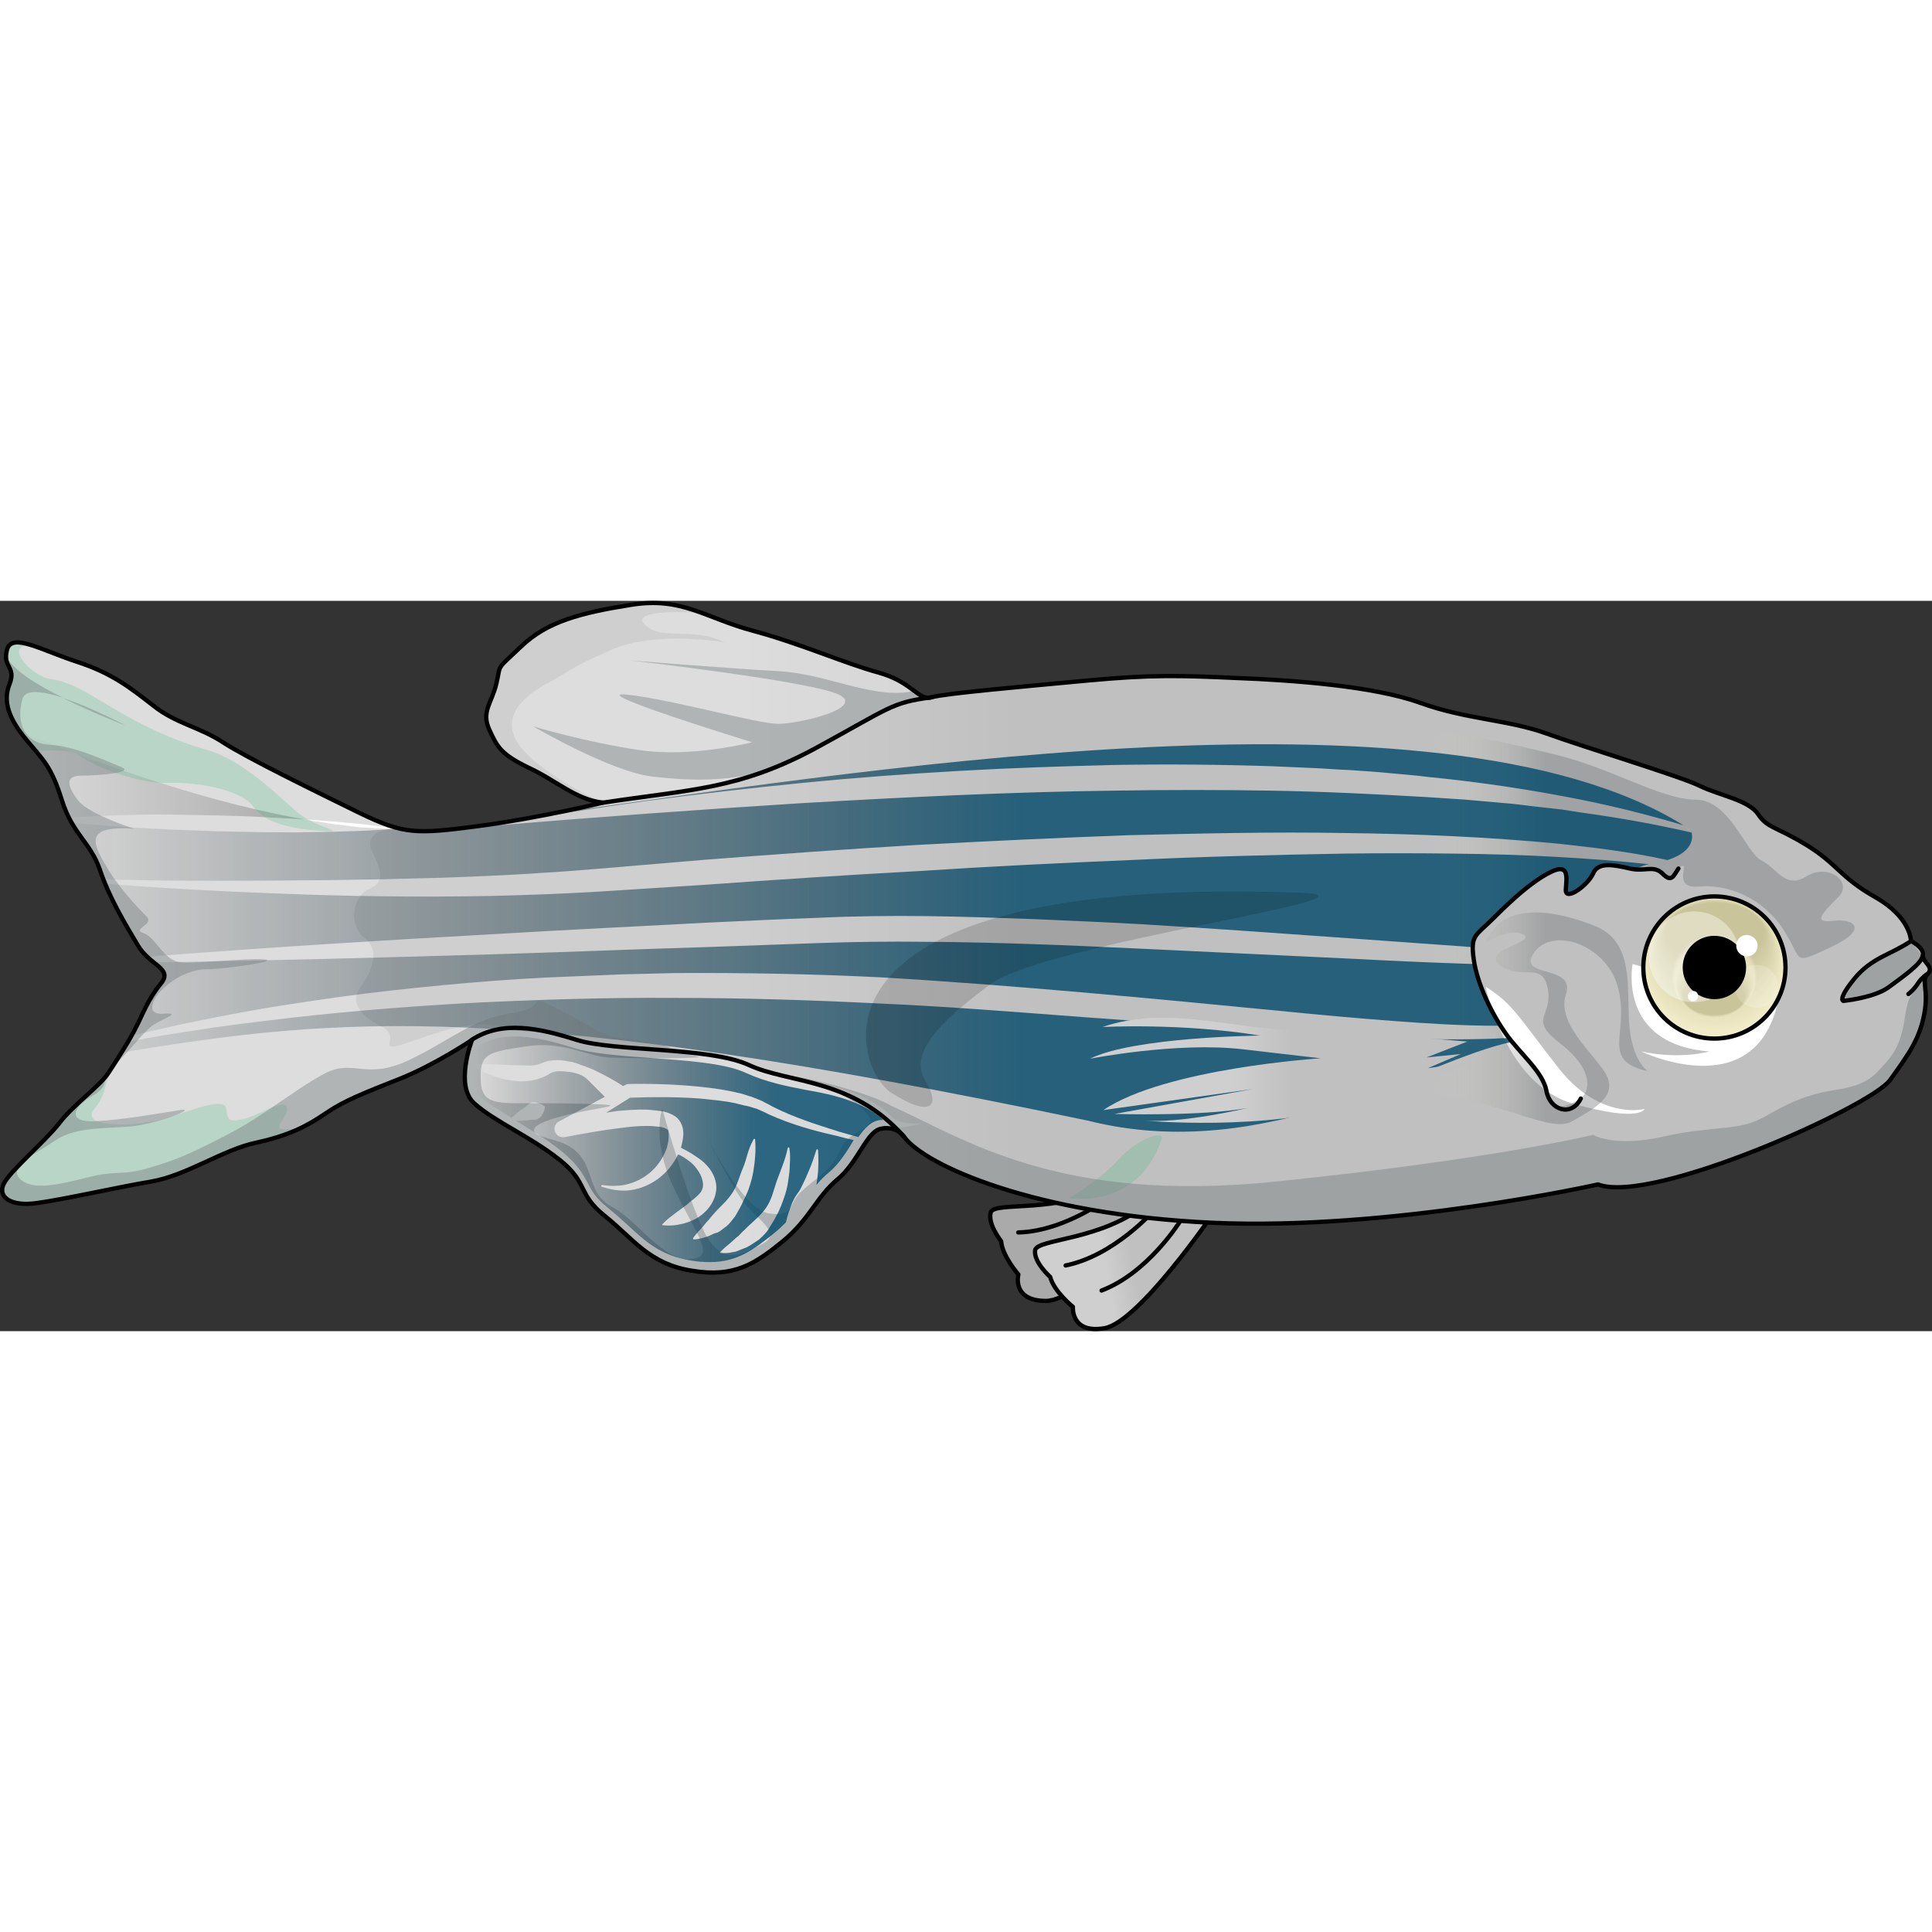 <?xml version="1.0" encoding="utf-8"?>
<!-- Created by: Science Figures, www.sciencefigures.org, Generator: Science Figures Editor -->
<svg version="1.1" id="Camada_1" xmlns="http://www.w3.org/2000/svg" xmlns:xlink="http://www.w3.org/1999/xlink" 
	 width="800px" height="800px" viewBox="0 0 451.145 170.54" enable-background="new 0 0 451.145 170.54"
	 xml:space="preserve">
<rect x="0" y="0" width="451.145" height="170.54" fill="#333333" stroke="none"/>
<g>
	<g>
		<path fill="#AAAAAA" d="M273.519,141.724c0,0-21.217,21.754-29.274,21.754c-8.057,0-6.446-6.177-6.446-6.177
			s-3.76-4.297-4.029-7.789c0,0-3.223-4.029-2.417-6.714s15.846,0.537,27.931-6.446L273.519,141.724z"/>
		<path fill="none" stroke="#000000" stroke-linecap="round" stroke-linejoin="round" stroke-miterlimit="10" d="M273.519,141.724
			c0,0-21.217,21.754-29.274,21.754c-8.057,0-6.446-6.177-6.446-6.177s-3.76-4.297-4.029-7.789c0,0-3.223-4.029-2.417-6.714
			s15.846,0.537,27.931-6.446L273.519,141.724z"/>
		<path fill="none" stroke="#000000" stroke-linecap="round" stroke-linejoin="round" stroke-miterlimit="10" d="M260.297,138.362
			c0,0-10.954,8.824-22.516,9.128"/>
		<path fill="none" stroke="#000000" stroke-linecap="round" stroke-linejoin="round" stroke-miterlimit="10" d="M265.774,142.013
			c0,0-9.367,10.493-20.725,12.679"/>
	</g>
	<g>
		
			<linearGradient id="SVGID_1_" gradientUnits="userSpaceOnUse" x1="719.994" y1="-402.711" x2="762.289" y2="-402.711" gradientTransform="matrix(0.985 -0.171 0.171 0.985 -397.524 678.866)">
			<stop  offset="0.372" style="stop-color:#CFCFCF"/>
			<stop  offset="0.527" style="stop-color:#C0C0C0"/>
		</linearGradient>
		<path fill="url(#SVGID_1_)" d="M283.06,143.394c0,0-17.175,25.069-25.113,26.45c-7.938,1.381-7.409-4.981-7.409-4.981
			s-4.441-3.589-5.304-6.983c0,0-3.866-3.417-3.532-6.201s15.703-2.187,26.413-11.137L283.06,143.394z"/>
		<path fill="none" stroke="#000000" stroke-linecap="round" stroke-linejoin="round" stroke-miterlimit="10" d="M283.06,143.394
			c0,0-17.175,25.069-25.113,26.45c-7.938,1.381-7.409-4.981-7.409-4.981s-4.441-3.589-5.304-6.983c0,0-3.866-3.417-3.532-6.201
			s15.703-2.187,26.413-11.137L283.06,143.394z"/>
		<path fill="none" stroke="#000000" stroke-linecap="round" stroke-linejoin="round" stroke-miterlimit="10" d="M269.457,142.347
			c0,0-9.279,10.571-20.618,12.852"/>
		<path fill="none" stroke="#000000" stroke-linecap="round" stroke-linejoin="round" stroke-miterlimit="10" d="M275.479,145.005
			c0,0-7.43,11.943-18.245,16.044"/>
	</g>
	<g>
		
			<linearGradient id="SVGID_00000152235995365533738620000008885410973710304154_" gradientUnits="userSpaceOnUse" x1="0.5" y1="78.68" x2="450.645" y2="78.68">
			<stop  offset="0.372" style="stop-color:#CFCFCF"/>
			<stop  offset="0.527" style="stop-color:#C0C0C0"/>
		</linearGradient>
		<path fill="url(#SVGID_00000152235995365533738620000008885410973710304154_)" d="M373.154,136.275
			c12.623,4.834,63.779-18.247,68.179-24.347c4.4-6.1,6.9-9.608,8-15.408s-0.8-7.8,0.8-9.4c1.7-1.7-1.4-2.8-1.1-4.4
			c0.3-1.7-2.8-3.3-2.8-3.3s0-5.5-8.3-10.2s-8.9-7.8-16.1-12.2s-9.1-3.9-11.3-7.2c-2.2-3.3-9.1-4.4-13.6-6.6
			c-4.4-2.2-26.6-8.9-35.7-12.2s-18.8-3.3-29.6-7.2s-29.6-5.3-42.9-5.8c-13.3-0.6-19.9-0.8-34.9,0.6c-14.9,1.4-33.2,3-36.3,3.9
			s-4.4-3.6-12.5-5.8c-8-2.2-17.7-6.6-29.1-9.7c-11.3-3-16.6-8-28.5-6.1s-19.6,3.9-25.7,9.7c-6.1,5.8-4.7,3.9-5.8,8.6
			c-1.1,4.7-3.6,6.6-1.7,10.8s2.8,5.8,9.1,8.9c6.4,2.9,11.2,7.6,17.5,8.2c0,0-14.9,3.6-29.3,5.5s-17.2,1.9-27.4-3
			c-10.2-5-26.6-13-32.1-16.6s-11.1-4.4-16.3-8.6c-5.3-4.1-9.5-7.5-17.8-10.2s-15.2-6.9-16.3-2.8c-1.1,4.2,2.2,3.9,0.6,8
			c-1.7,4.2,0,8.3,3.9,13s5.8,6.1,8.3,14.1s6.6,9.7,8.9,16.3c2.2,6.6,6.1,13,8.9,17.7s8.3,5.3,5.3,8.9s-4.2,7.2-6.1,10.8
			c-1.9,3.6-4.1,6.9-6.1,10c-1.9,3-8.3,7.5-11.6,11.9c-3.5,4.4-11.5,11.1-12.9,14.1s1.7,5.3,7.8,4.4c6.1-0.8,18.3-3.6,26.6-5
			s16.9-7.5,24.6-9.1c7.8-1.7,11.9-3.9,16.3-6.9c4.4-3,8.9-4.7,17.2-8s16.9-9.1,16.9-9.1s-4.2,10.8,0.6,14.9
			c4.7,4.2,12.7,7.5,19.7,13c7,5.5,4.1,8,10.8,13.3c6.6,5.3,10.2,11.1,20.2,12.7c10,1.7,14.9-1.7,21.3-6.9
			c6.4-5.3,7.7-10.2,12.7-14.4c5-4.1,6.9-11.6,10.5-11.9c0,0,3.1-0.771,5.135,2c4.834,6.583,30.348,18.131,71.977,20.011
			C324.773,147.11,373.154,136.275,373.154,136.275z"/>
	</g>
	<g opacity="0.3">
		<path fill="#FFFFFF" d="M174.933,108.419c-9.3-4.3-31.4-3.1-40.3-5.9s-17.4-4.6-24.5,0c0,0-4.2,10.8,0.6,14.9
			c4.7,4.2,12.7,7.5,19.7,13c7,5.5,4.1,8,10.8,13.3c6.6,5.3,10.2,11.1,20.2,12.7c10,1.7,14.9-1.7,21.3-6.9
			c6.4-5.3,7.7-10.2,12.7-14.4c5-4.1,6.9-11.6,10.5-11.9s4.7,0,9.1-1.1c-8.7-0.2-4.4-1.7-13-6
			C193.533,111.819,184.233,112.619,174.933,108.419z"/>
	</g>
	<path fill="#FFFFFF" d="M384.033,118.619c-1.2,0.4-11,2-20-9.4s-10.6-15.1-17.1-19.1c0,0,4.5,22.8,20.4,27.3
		C383.233,121.919,384.033,118.619,384.033,118.619z"/>
	<path fill="#FFFFFF" d="M381.233,84.819c0,0-3.7,18.7,17.9,20.4c0,0-6.5,2-15.9,0c0,0,26.1,12.6,31.8-11L381.233,84.819z"/>
	<path opacity="0.3" fill="#FFFFFF" enable-background="new    " d="M216.833,22.619c-2.6,0.1-4.4-3.9-11.8-5.9
		c-8-2.2-17.7-6.6-29.1-9.7c-4.6-1.2-8.3-2.8-11.7-4.1c-9-0.8-16.3,0-13.7,2.6c4,4,10.5,0.3,18.8,4.2c0,0-16-2.9-26.5,1.7
		s-7.4,3.7-14.8,7.7c-7.4,4-11.5,9.3-5.9,15.7c5.7,6.5,18.6,12.3,18.6,12.3c20.5-3.1,31.8-3.1,49.6-12.7
		C207.833,24.919,208.033,23.819,216.833,22.619z"/>
	<g opacity="0.3">
		<path fill="#FFFFFF" d="M110.033,102.819c3.6-1.7,7.5-3,7.5-3c-6.6-3.1-18.6,2.3-24,3.9c-5.4,1.5,0-1.9-4.1-4.1
			c-4.1-2.1-8.3-5.2-5.2-9.5c3.1-4.3,4.3-8.9,0.8-11.5s-3.1-9.4,1.3-11.4c4.4-1.9,1.8-5.8,0.3-9.3c-1.3-3,2.3-5.1,7.2-4.7
			c-2.8-0.6-5.7-1.8-9.7-3.7c-10.2-5-26.6-13-32.1-16.6s-11.1-4.4-16.3-8.6c-5.3-4-9.5-7.4-17.8-10.1s-15.2-6.9-16.3-2.8
			c-1.1,4.2,2.2,3.9,0.6,8c-1.7,4.2,0,8.3,3.9,13s5.8,6.1,8.3,14.1s6.6,9.7,8.9,16.3c2.2,6.6,6.1,13,8.9,17.7s8.3,5.3,5.3,8.9
			s-4.2,7.2-6.1,10.8c-1.9,3.6-4.1,6.9-6.1,10c-1.9,3-8.3,7.5-11.6,11.9c-3.5,4.4-11.5,11.1-12.9,14.1s1.7,5.3,7.8,4.4
			c6.1-0.8,18.3-3.6,26.6-5s16.9-7.5,24.6-9.1c7.8-1.7,11.9-3.9,16.3-6.9c4.4-3,8.9-4.7,17.2-8s16.9-9.1,16.9-9.1
			S110.033,102.619,110.033,102.819z"/>
		<path fill="#FFFFFF" d="M96.233,53.719L96.233,53.719L96.233,53.719z"/>
	</g>
	
		<linearGradient id="SVGID_00000055671621562888086110000006863035823220130434_" gradientUnits="userSpaceOnUse" x1="276.387" y1="758.063" x2="433.303" y2="758.063" gradientTransform="matrix(1 0 0 1 0 -681.89)">
		<stop  offset="0.372" style="stop-color:#E7E5D4;stop-opacity:0"/>
		<stop  offset="0.538" style="stop-color:#707679"/>
	</linearGradient>
	<path opacity="0.4" fill="url(#SVGID_00000055671621562888086110000006863035823220130434_)" enable-background="new    " d="
		M369.133,116.119c-4,2.8-7.2,2.7-8-1.7c-0.8-4.4-6.2-8.7-9.4-13.3s-6.8-11.7-7.6-17.5c-0.8-5.8,0.4-5.3,4.7-9.7s9-8.6,13.3-10.7
		c4.3-2.1,3.7,1.2,3.5,4.1s5.1-1,6.4-3.8c1.2-2.8,5.1-1.9,8.6-1.1s5.5-0.8,7.6,1.2c2.1,2.1,1.9,0,3.7-1.2c3.5-2.5-2.1,4.9,4.7,4.3
		c6.8-0.6,14.8,2.5,19.7,9.9c4.9,7.4,1.8,8.6,11.1,4.3c9.2-4.3,5.5-6.8,0.6-6.2c-4.9,0.6-2.5-1.8,1.2-5.5s-2.5-8-7.4-4.9
		c-4.9,3.1-6.8-1.8-10.5-3.7c-3.7-1.8-7.4-14.2-15.4-14.2s-19.7-7.4-32.7-10.5c-12.9-3.1-27.1-6.8-46.2-5.5
		c-19.1,1.2-43.1,14.8-40.7,44.4c2.5,29.6,29.6,40.7,49.9,40c20.3-0.6,35.1,9.9,40.7,6.8c5.5-3.1,9.9-5.5,8.6-9.9
		c-1.2-4.3-12.3-12.3-9.9-19.7c2.5-7.4-11.7-3.7-7.4-9.9c4.3-6.2,17.3-1.8,19.7,8.6c2.5,10.5-4.3,16.6,6.8,19.1
		c0,0-3.7-2.5-4.3-11.1c-0.6-8.6,1.2-19.1-8-22.8c-9.2-3.7-19.5-5.1-24,1.2c-4.5,6.4,1.8-1.2,6.8,0.6c4.9,1.8-9.9,3.7-4.9,7.4
		c4.9,3.7,9.9-1.2,11.1,5.5c1.2,6.8-4.9,6.8,3.1,12.9C372.633,109.919,371.033,114.819,369.133,116.119z"/>
	<g>
		
			<linearGradient id="SVGID_00000150067905324642296120000012791988755186347709_" gradientUnits="userSpaceOnUse" x1="394.933" y1="735.609" x2="394.933" y2="735.609" gradientTransform="matrix(1 0 0 1 0 -681.89)">
			<stop  offset="0" style="stop-color:#FFFFFF;stop-opacity:0"/>
			<stop  offset="0.026" style="stop-color:#D8DCEC;stop-opacity:0.044"/>
			<stop  offset="0.056" style="stop-color:#B4BBDB;stop-opacity:0.093"/>
			<stop  offset="0.09" style="stop-color:#949ECB;stop-opacity:0.15"/>
			<stop  offset="0.127" style="stop-color:#7886BE;stop-opacity:0.212"/>
			<stop  offset="0.169" style="stop-color:#6272B3;stop-opacity:0.282"/>
			<stop  offset="0.218" style="stop-color:#5162AB;stop-opacity:0.363"/>
			<stop  offset="0.279" style="stop-color:#4658A5;stop-opacity:0.465"/>
			<stop  offset="0.364" style="stop-color:#3F52A2;stop-opacity:0.606"/>
			<stop  offset="0.6" style="stop-color:#3D50A1"/>
		</linearGradient>
		<path opacity="0.8" fill="url(#SVGID_00000150067905324642296120000012791988755186347709_)" enable-background="new    " d="
			M394.933,53.719L394.933,53.719L394.933,53.719z"/>
		
			<linearGradient id="SVGID_00000158009433065478444010000015121733945531570063_" gradientUnits="userSpaceOnUse" x1="4.504" y1="735.76" x2="395.201" y2="735.76" gradientTransform="matrix(1 0 0 1 0 -681.89)">
			<stop  offset="0" style="stop-color:#FFFFFF;stop-opacity:0"/>
			<stop  offset="0.026" style="stop-color:#D8DCEC;stop-opacity:0.044"/>
			<stop  offset="0.056" style="stop-color:#B4BBDB;stop-opacity:0.093"/>
			<stop  offset="0.09" style="stop-color:#949ECB;stop-opacity:0.15"/>
			<stop  offset="0.127" style="stop-color:#7886BE;stop-opacity:0.212"/>
			<stop  offset="0.169" style="stop-color:#6272B3;stop-opacity:0.282"/>
			<stop  offset="0.218" style="stop-color:#5162AB;stop-opacity:0.363"/>
			<stop  offset="0.279" style="stop-color:#4658A5;stop-opacity:0.465"/>
			<stop  offset="0.364" style="stop-color:#3F52A2;stop-opacity:0.606"/>
			<stop  offset="0.6" style="stop-color:#3D50A1"/>
		</linearGradient>
		<path opacity="0.8" fill="url(#SVGID_00000158009433065478444010000015121733945531570063_)" enable-background="new    " d="
			M394.933,53.719c0,0,0.1,0.1,0.1,0.3C394.933,53.819,394.933,53.819,394.933,53.719z"/>
		
			<linearGradient id="SVGID_00000072999650068932260400000010170901794485075894_" gradientUnits="userSpaceOnUse" x1="4.504" y1="742.909" x2="395.201" y2="742.909" gradientTransform="matrix(1 0 0 1 0 -681.89)">
			<stop  offset="0" style="stop-color:#FFFFFF;stop-opacity:0"/>
			<stop  offset="0.026" style="stop-color:#D8DCEC;stop-opacity:0.044"/>
			<stop  offset="0.056" style="stop-color:#B4BBDB;stop-opacity:0.093"/>
			<stop  offset="0.09" style="stop-color:#949ECB;stop-opacity:0.15"/>
			<stop  offset="0.127" style="stop-color:#7886BE;stop-opacity:0.212"/>
			<stop  offset="0.169" style="stop-color:#6272B3;stop-opacity:0.282"/>
			<stop  offset="0.218" style="stop-color:#5162AB;stop-opacity:0.363"/>
			<stop  offset="0.279" style="stop-color:#4658A5;stop-opacity:0.465"/>
			<stop  offset="0.364" style="stop-color:#3F52A2;stop-opacity:0.606"/>
			<stop  offset="0.6" style="stop-color:#3D50A1"/>
		</linearGradient>
		<path opacity="0.8" fill="url(#SVGID_00000072999650068932260400000010170901794485075894_)" enable-background="new    " d="
			M388.433,60.919c-0.3,0.1-0.6,0.2-1,0.2C387.833,61.119,388.133,61.019,388.433,60.919z"/>
		
			<linearGradient id="SVGID_00000142870741072538094330000004901822810493042061_" gradientUnits="userSpaceOnUse" x1="4.504" y1="736.01" x2="395.201" y2="736.01" gradientTransform="matrix(1 0 0 1 0 -681.89)">
			<stop  offset="0" style="stop-color:#FFFFFF;stop-opacity:0"/>
			<stop  offset="0.026" style="stop-color:#D8DCEC;stop-opacity:0.044"/>
			<stop  offset="0.056" style="stop-color:#B4BBDB;stop-opacity:0.093"/>
			<stop  offset="0.09" style="stop-color:#949ECB;stop-opacity:0.15"/>
			<stop  offset="0.127" style="stop-color:#7886BE;stop-opacity:0.212"/>
			<stop  offset="0.169" style="stop-color:#6272B3;stop-opacity:0.282"/>
			<stop  offset="0.218" style="stop-color:#5162AB;stop-opacity:0.363"/>
			<stop  offset="0.279" style="stop-color:#4658A5;stop-opacity:0.465"/>
			<stop  offset="0.364" style="stop-color:#3F52A2;stop-opacity:0.606"/>
			<stop  offset="0.6" style="stop-color:#3D50A1"/>
		</linearGradient>
		<path opacity="0.8" fill="url(#SVGID_00000142870741072538094330000004901822810493042061_)" enable-background="new    " d="
			M395.033,54.019c0,0.1,0,0.1,0.1,0.2C395.033,54.119,395.033,54.119,395.033,54.019z"/>
		
			<linearGradient id="SVGID_00000126309048244247231040000012483566005267542412_" gradientUnits="userSpaceOnUse" x1="4.504" y1="733.559" x2="395.201" y2="733.559" gradientTransform="matrix(1 0 0 1 0 -681.89)">
			<stop  offset="0" style="stop-color:#FFFFFF;stop-opacity:0"/>
			<stop  offset="0.026" style="stop-color:#D8DCEC;stop-opacity:0.044"/>
			<stop  offset="0.056" style="stop-color:#B4BBDB;stop-opacity:0.093"/>
			<stop  offset="0.09" style="stop-color:#949ECB;stop-opacity:0.15"/>
			<stop  offset="0.127" style="stop-color:#7886BE;stop-opacity:0.212"/>
			<stop  offset="0.169" style="stop-color:#6272B3;stop-opacity:0.282"/>
			<stop  offset="0.218" style="stop-color:#5162AB;stop-opacity:0.363"/>
			<stop  offset="0.279" style="stop-color:#4658A5;stop-opacity:0.465"/>
			<stop  offset="0.364" style="stop-color:#3F52A2;stop-opacity:0.606"/>
			<stop  offset="0.6" style="stop-color:#3D50A1"/>
		</linearGradient>
		<path opacity="0.8" fill="url(#SVGID_00000126309048244247231040000012483566005267542412_)" enable-background="new    " d="
			M16.833,52.019c-0.1-0.2-0.3-0.5-0.4-0.7C16.533,51.619,16.633,51.819,16.833,52.019z"/>
		
			<linearGradient id="SVGID_00000090991250628117542660000000329426480489070491_" gradientUnits="userSpaceOnUse" x1="343.933" y1="763.26" x2="343.933" y2="763.26" gradientTransform="matrix(1 0 0 1 0 -681.89)">
			<stop  offset="0" style="stop-color:#FFFFFF;stop-opacity:0"/>
			<stop  offset="0.026" style="stop-color:#D8DCEC;stop-opacity:0.044"/>
			<stop  offset="0.056" style="stop-color:#B4BBDB;stop-opacity:0.093"/>
			<stop  offset="0.09" style="stop-color:#949ECB;stop-opacity:0.15"/>
			<stop  offset="0.127" style="stop-color:#7886BE;stop-opacity:0.212"/>
			<stop  offset="0.169" style="stop-color:#6272B3;stop-opacity:0.282"/>
			<stop  offset="0.218" style="stop-color:#5162AB;stop-opacity:0.363"/>
			<stop  offset="0.279" style="stop-color:#4658A5;stop-opacity:0.465"/>
			<stop  offset="0.364" style="stop-color:#3F52A2;stop-opacity:0.606"/>
			<stop  offset="0.6" style="stop-color:#3D50A1"/>
		</linearGradient>
		<path opacity="0.8" fill="url(#SVGID_00000090991250628117542660000000329426480489070491_)" enable-background="new    " d="
			M343.933,81.019c0,0.2,0,0.4,0,0.7C343.933,81.419,343.933,81.219,343.933,81.019z"/>
		
			<linearGradient id="SVGID_00000107560186080331450630000009377703285488745608_" gradientUnits="userSpaceOnUse" x1="4.504" y1="764.109" x2="395.201" y2="764.109" gradientTransform="matrix(1 0 0 1 0 -681.89)">
			<stop  offset="0" style="stop-color:#FFFFFF;stop-opacity:0"/>
			<stop  offset="0.026" style="stop-color:#D8DCEC;stop-opacity:0.044"/>
			<stop  offset="0.056" style="stop-color:#B4BBDB;stop-opacity:0.093"/>
			<stop  offset="0.09" style="stop-color:#949ECB;stop-opacity:0.15"/>
			<stop  offset="0.127" style="stop-color:#7886BE;stop-opacity:0.212"/>
			<stop  offset="0.169" style="stop-color:#6272B3;stop-opacity:0.282"/>
			<stop  offset="0.218" style="stop-color:#5162AB;stop-opacity:0.363"/>
			<stop  offset="0.279" style="stop-color:#4658A5;stop-opacity:0.465"/>
			<stop  offset="0.364" style="stop-color:#3F52A2;stop-opacity:0.606"/>
			<stop  offset="0.6" style="stop-color:#3D50A1"/>
		</linearGradient>
		<path opacity="0.8" fill="url(#SVGID_00000107560186080331450630000009377703285488745608_)" enable-background="new    " d="
			M343.933,81.919c0,0.2,0,0.4,0.1,0.6C343.933,82.319,343.933,82.119,343.933,81.919z"/>
		
			<linearGradient id="SVGID_00000154401018638732615190000016410363187300414603_" gradientUnits="userSpaceOnUse" x1="4.504" y1="765.059" x2="395.201" y2="765.059" gradientTransform="matrix(1 0 0 1 0 -681.89)">
			<stop  offset="0" style="stop-color:#FFFFFF;stop-opacity:0"/>
			<stop  offset="0.026" style="stop-color:#D8DCEC;stop-opacity:0.044"/>
			<stop  offset="0.056" style="stop-color:#B4BBDB;stop-opacity:0.093"/>
			<stop  offset="0.09" style="stop-color:#949ECB;stop-opacity:0.15"/>
			<stop  offset="0.127" style="stop-color:#7886BE;stop-opacity:0.212"/>
			<stop  offset="0.169" style="stop-color:#6272B3;stop-opacity:0.282"/>
			<stop  offset="0.218" style="stop-color:#5162AB;stop-opacity:0.363"/>
			<stop  offset="0.279" style="stop-color:#4658A5;stop-opacity:0.465"/>
			<stop  offset="0.364" style="stop-color:#3F52A2;stop-opacity:0.606"/>
			<stop  offset="0.6" style="stop-color:#3D50A1"/>
		</linearGradient>
		<path opacity="0.8" fill="url(#SVGID_00000154401018638732615190000016410363187300414603_)" enable-background="new    " d="
			M344.033,82.719c0,0.3,0.1,0.6,0.1,0.9C344.033,83.319,344.033,83.019,344.033,82.719z"/>
		
			<linearGradient id="SVGID_00000109738482794289231280000004892375197078689974_" gradientUnits="userSpaceOnUse" x1="4.504" y1="743.209" x2="395.201" y2="743.209" gradientTransform="matrix(1 0 0 1 0 -681.89)">
			<stop  offset="0" style="stop-color:#FFFFFF;stop-opacity:0"/>
			<stop  offset="0.026" style="stop-color:#D8DCEC;stop-opacity:0.044"/>
			<stop  offset="0.056" style="stop-color:#B4BBDB;stop-opacity:0.093"/>
			<stop  offset="0.09" style="stop-color:#949ECB;stop-opacity:0.15"/>
			<stop  offset="0.127" style="stop-color:#7886BE;stop-opacity:0.212"/>
			<stop  offset="0.169" style="stop-color:#6272B3;stop-opacity:0.282"/>
			<stop  offset="0.218" style="stop-color:#5162AB;stop-opacity:0.363"/>
			<stop  offset="0.279" style="stop-color:#4658A5;stop-opacity:0.465"/>
			<stop  offset="0.364" style="stop-color:#3F52A2;stop-opacity:0.606"/>
			<stop  offset="0.6" style="stop-color:#3D50A1"/>
		</linearGradient>
		<path opacity="0.8" fill="url(#SVGID_00000109738482794289231280000004892375197078689974_)" enable-background="new    " d="
			M387.433,61.219c-0.3,0.1-0.7,0.1-1,0.2C386.733,61.319,387.033,61.319,387.433,61.219z"/>
		
			<linearGradient id="SVGID_00000083075380789949674860000005880330226378103954_" gradientUnits="userSpaceOnUse" x1="4.504" y1="762.172" x2="395.201" y2="762.172" gradientTransform="matrix(1 0 0 1 0 -681.89)">
			<stop  offset="0" style="stop-color:#000000;stop-opacity:0"/>
			<stop  offset="0.6" style="stop-color:#004869"/>
		</linearGradient>
		<path opacity="0.8" fill="url(#SVGID_00000083075380789949674860000005880330226378103954_)" enable-background="new    " d="
			M363.933,59.819c-8.3-0.5-16.6-0.7-24.9-0.8s-16.6-0.1-24.9,0c-16.6,0.3-33.3,0.7-49.9,1.5c-16.6,0.7-33.3,1.5-49.9,2.6
			c-16.6,0.9-33.2,2-49.9,3.2l-24.9,1.6c-8.4,0.5-16.7,0.8-25.1,1c-16.7,0.3-33.4,0.1-50.1-0.6c-13.3-0.5-26.7-1.2-39.9-2.3
			c-0.1-0.2-0.2-0.5-0.3-0.7c2.3,5.8,5.6,11.2,8,15.3c2.8,4.7,8.3,5.3,5.3,8.9s-4.2,7.2-6.1,10.8c-0.2,0.4-0.5,0.8-0.7,1.3
			c2.4-0.6,4.7-1.2,7.1-1.7c7.8-1.8,15.7-3.3,23.6-4.7c7.9-1.3,15.9-2.5,23.9-3.5s16-1.8,24-2.5s16-1.2,24.1-1.5
			c4-0.2,8-0.3,12.1-0.5l12.1-0.3c16.1-0.1,32.2,0.2,48.2,1c32.1,1.9,64,5,95.9,8.1c8,0.8,15.9,1.5,23.9,2.1s15.9,1.1,23.9,1.1
			c0.4,0,0.8,0,1.2,0c-2.7-4.1-5.2-9.6-6.1-14.4l0,0c-9.3-0.3-18.6-0.7-27.9-1.2l-50.4-2.4c-16.7-0.8-33.5-1.5-50.2-1.6
			c-8.4-0.1-16.7,0-25,0.3l-25.1,0.9c-16.8,0.5-33.5,1.2-50.3,1.7c-26.6,0.8-53.3,1.5-79.9,1.9c-0.5-0.4-1-0.8-1.5-1.3
			c27.1-2.1,54.1-3.8,81.2-5.3c16.7-1,33.5-1.8,50.3-2.7c8.4-0.4,16.8-0.8,25.2-1.1c8.4-0.4,16.9-0.5,25.3-0.4
			c8.4,0.1,16.8,0.4,25.2,0.7c8.4,0.4,16.8,0.7,25.2,1.2c16.8,1,33.5,2.2,50.2,3.4l25.1,1.8c0.7,0.1,1.4,0.1,2.1,0.1
			c0-3.1,1.5-3.5,5-7c4.3-4.3,9-8.6,13.3-10.7c4.3-2.1,3.7,1.2,3.5,4.1s5.1-1,6.4-3.8c1.2-2.8,5.1-1.9,8.6-1.1
			c0.5,0.1,1,0.2,1.4,0.2c0.9-0.5,1.9-0.9,2.8-1c0.5-0.1,0.9-0.1,1.3-0.2c-0.4,0.1-0.8,0.1-1.2,0.2
			C378.033,60.719,370.933,60.219,363.933,59.819z"/>
		
			<linearGradient id="SVGID_00000155852062394893109700000003043970828138994563_" gradientUnits="userSpaceOnUse" x1="4.532" y1="722.609" x2="395.229" y2="722.609" gradientTransform="matrix(1 0 0 1 0 -681.89)">
			<stop  offset="0" style="stop-color:#000000;stop-opacity:0"/>
			<stop  offset="0.6" style="stop-color:#000000"/>
		</linearGradient>
		<path opacity="0.8" fill="url(#SVGID_00000155852062394893109700000003043970828138994563_)" enable-background="new    " d="
			M40.433,49.919l10.7,0.2c3.6,0.1,7.1,0.2,10.7,0.4c3.1,0.2,6.1,0.3,9.2,0.5c-27.3-4.8-55.3-15.9-66.5-20.6c0.5,0.7,1,1.4,1.6,2.1
			c3.9,4.7,5.8,6.1,8.3,14.1c0.5,1.5,1,2.8,1.6,4c4.6-0.3,9.2-0.5,13.8-0.6C33.333,49.819,36.933,49.919,40.433,49.919z"/>
		
			<linearGradient id="SVGID_00000125567905272549818510000014575602012428778681_" gradientUnits="userSpaceOnUse" x1="4.504" y1="731.321" x2="395.201" y2="731.321" gradientTransform="matrix(1 0 0 1 0 -681.89)">
			<stop  offset="0" style="stop-color:#000000;stop-opacity:0"/>
			<stop  offset="0.6" style="stop-color:#004869"/>
		</linearGradient>
		<path opacity="0.8" fill="url(#SVGID_00000125567905272549818510000014575602012428778681_)" enable-background="new    " d="
			M64.433,65.319l12.4-0.1l12.5-0.2c8.3-0.2,16.6-0.4,24.9-0.8c4.2-0.2,8.3-0.4,12.4-0.7c4.1-0.2,8.3-0.6,12.4-0.9l24.9-2.1
			c16.6-1.3,33.3-2.5,49.9-3.5c16.7-0.9,33.3-1.7,50-2.3c16.7-0.4,33.4-0.8,50.1-0.5c16.7,0.2,33.4,0.9,50.1,2.5
			c8.3,0.9,16.6,1.9,24.8,3.7c0.2,0,0.3,0.1,0.5,0.1c-0.3,0.1-0.6,0.2-0.9,0.3c6.9-1.9,6.9-5.3,6.6-6.7c-8.6-2-17.2-3.5-25.9-4.7
			l-4.5-0.7l-4.5-0.5c-3-0.3-6-0.8-9-1l-9-0.8l-9.1-0.6c-12.1-0.7-24.2-1.3-36.3-1.5c-12.1-0.2-24.2-0.2-36.4,0
			c-24.3,0.3-48.5,1.5-72.7,2.9c-24.2,1.5-48.5,3.3-72.7,5.3c12-2.3,24-4.1,36.1-5.8c12.1-1.6,24.2-3,36.3-4.2s24.3-2.1,36.5-2.8
			s24.4-1.1,36.6-1.4c12.2-0.2,24.4-0.1,36.6,0.3l9.1,0.4c3,0.1,6.1,0.4,9.1,0.5c3,0.2,6.1,0.4,9.1,0.7s6.1,0.5,9.1,0.9
			c12.2,1.2,24.3,3,36.2,5.4c7.9,1.6,15.8,3.6,23.5,5.9c-57.6-35.8-198-11.5-267.1-2.4c-4.5,0.9-9.6,1.7-14.6,2.4
			c-8.8,1.2-13.3,1.6-17.7,0.7c-7.1,0.6-14.3,0.8-21.4,0.9c-3.6,0.1-7.1,0-10.7,0l-10.7-0.2l-10.7-0.4c-3.6-0.2-7.1-0.3-10.7-0.6
			c-4.3-0.3-8.6-0.6-12.9-1c2.3,3.8,4.8,6.1,6.4,10.8c0.3,0.8,0.6,1.6,0.9,2.4C37.533,65.419,50.933,65.419,64.433,65.319z"/>
		
			<linearGradient id="SVGID_00000183935244720434995890000001431705127877960847_" gradientUnits="userSpaceOnUse" x1="4.504" y1="790.229" x2="395.201" y2="790.229" gradientTransform="matrix(1 0 0 1 0 -681.89)">
			<stop  offset="0" style="stop-color:#000000;stop-opacity:0"/>
			<stop  offset="0.6" style="stop-color:#004869"/>
		</linearGradient>
		<path opacity="0.8" fill="url(#SVGID_00000183935244720434995890000001431705127877960847_)" enable-background="new    " d="
			M349.333,102.219c-16.2,0.6-32.2-0.4-48.2-1.5c-16-1-32-2.4-48-3.5c-16-1.2-31.9-2.5-47.9-3.2c-16-0.8-31.9-1.3-47.9-1.3
			c-16-0.1-31.9,0.4-47.9,1.2c-15.9,0.9-31.9,2.2-47.8,4.2c-7.9,0.9-15.9,2.1-23.8,3.4c-2.7,0.5-5.5,0.9-8.2,1.5
			c-0.5,0.8-1,1.7-1.5,2.5c51.4-8.5,91.33-12.331,225.93,15.869c41.755,10.529,78.97-14.269,98.87-18.369c-0.5-0.6-0.9-1.2-1.4-1.8
			c0.2,0.3,0.5,0.6,0.7,0.9C351.433,102.119,350.333,102.119,349.333,102.219z"/>
		<path fill="#FFFFFF" d="M74.133,51.519c0.6,0.1,1.2,0.2,1.8,0.3c0.4,0.1,0.8,0.1,1.3,0.2c0.6,0.1,1.1,0.2,1.7,0.2
			c0.5,0.1,0.9,0.1,1.4,0.2c0.5,0.1,1.1,0.1,1.6,0.2c0.5,0.1,1,0.1,1.5,0.2c0.5,0,1,0.1,1.5,0.1c0.6,0,1.1,0.1,1.7,0.1
			c0.4,0,0.9,0.1,1.3,0.1c0.6,0,1.3,0.1,1.9,0.1c0.3,0,0.7,0,1,0c1,0,2,0.1,2.9,0.1l0,0l0,0c-7.1-1.1-14.2-1.7-21.3-2.2
			c-0.5,0-1-0.1-1.5-0.1c0.7,0.1,1.4,0.2,2.1,0.4C73.433,51.419,73.733,51.519,74.133,51.519z"/>
		<path fill="#FFFFFF" d="M83.433,52.719c-0.5,0-1-0.1-1.5-0.2C82.433,52.619,82.933,52.719,83.433,52.719z"/>
		<path fill="#FFFFFF" d="M86.633,53.019c-0.6,0-1.1-0.1-1.7-0.1C85.433,52.919,86.033,53.019,86.633,53.019z"/>
		<path fill="#FFFFFF" d="M93.733,53.319c-1,0-1.9,0-2.9-0.1C91.833,53.319,92.833,53.319,93.733,53.319z"/>
		<path fill="#FFFFFF" d="M89.833,53.219c-0.6,0-1.3-0.1-1.9-0.1C88.533,53.119,89.133,53.219,89.833,53.219z"/>
		<path fill="#FFFFFF" d="M80.333,52.419c-0.5-0.1-0.9-0.1-1.4-0.2C79.333,52.319,79.833,52.319,80.333,52.419z"/>
		<path fill="#FFFFFF" d="M77.233,52.019c-0.4-0.1-0.8-0.1-1.3-0.2C76.333,51.919,76.833,51.919,77.233,52.019z"/>
		<path fill="#FFFFFF" d="M74.133,51.519c-0.3-0.1-0.7-0.1-1-0.2C73.433,51.419,73.733,51.519,74.133,51.519z"/>
		<path fill="#FFFFFF" d="M387.533,61.219h-0.1C387.433,61.219,387.433,61.219,387.533,61.219z"/>
		<path opacity="0.8" fill="#FFFFFF" enable-background="new    " d="M387.533,61.219h-0.1
			C387.433,61.219,387.433,61.219,387.533,61.219z"/>
		<path fill="#FFFFFF" d="M388.533,60.919L388.533,60.919L388.533,60.919z"/>
		<path opacity="0.8" fill="#FFFFFF" enable-background="new    " d="M388.533,60.919L388.533,60.919L388.533,60.919z"/>
		<path fill="#FFFFFF" d="M386.233,61.419c0.1,0,0.1,0,0.2,0C386.333,61.419,386.233,61.419,386.233,61.419z"/>
		<path opacity="0.8" fill="#FFFFFF" enable-background="new    " d="M386.233,61.419c0.1,0,0.1,0,0.2,0
			C386.333,61.419,386.233,61.419,386.233,61.419z"/>
		<path fill="#FFFFFF" d="M24.133,65.319L24.133,65.319L24.133,65.319z"/>
		<path opacity="0.8" fill="#FFFFFF" enable-background="new    " d="M24.133,65.319L24.133,65.319L24.133,65.319z"/>
		<path fill="#FFFFFF" d="M343.933,81.719c0,0.1,0,0.2,0,0.2C343.933,81.819,343.933,81.719,343.933,81.719z"/>
		<path opacity="0.8" fill="#FFFFFF" enable-background="new    " d="M343.933,81.719c0,0.1,0,0.2,0,0.2
			C343.933,81.819,343.933,81.719,343.933,81.719z"/>
		<path fill="#FFFFFF" d="M343.933,81.019L343.933,81.019L343.933,81.019z"/>
		<path opacity="0.8" fill="#FFFFFF" enable-background="new    " d="M343.933,81.019L343.933,81.019L343.933,81.019z"/>
		<path fill="#FFFFFF" d="M344.133,83.619c0.1,0.4,0.1,0.8,0.2,1.2C344.233,84.419,344.233,84.019,344.133,83.619z"/>
		<path opacity="0.8" fill="#FFFFFF" enable-background="new    " d="M344.133,83.619c0.1,0.4,0.1,0.8,0.2,1.2
			C344.233,84.419,344.233,84.019,344.133,83.619z"/>
		<path fill="#FFFFFF" d="M344.033,82.519c0,0.1,0,0.2,0,0.2C344.033,82.619,344.033,82.619,344.033,82.519z"/>
		<path opacity="0.8" fill="#FFFFFF" enable-background="new    " d="M344.033,82.519c0,0.1,0,0.2,0,0.2
			C344.033,82.619,344.033,82.619,344.033,82.519z"/>
		<path fill="#FFFFFF" d="M393.233,52.619L393.233,52.619c0.6,0.4,1.1,0.7,1.7,1.1C394.333,53.319,393.733,52.919,393.233,52.619z"
			/>
		<path opacity="0.8" fill="#FFFFFF" enable-background="new    " d="M393.233,52.619L393.233,52.619c0.6,0.4,1.1,0.7,1.7,1.1
			C394.333,53.319,393.733,52.919,393.233,52.619z"/>
		<path fill="#FFFFFF" d="M394.933,53.719L394.933,53.719L394.933,53.719z"/>
		<path opacity="0.8" fill="#FFFFFF" enable-background="new    " d="M394.933,53.719L394.933,53.719L394.933,53.719z"/>
		<path fill="#FFFFFF" d="M395.033,54.019L395.033,54.019L395.033,54.019z"/>
		<path opacity="0.8" fill="#FFFFFF" enable-background="new    " d="M395.033,54.019L395.033,54.019L395.033,54.019z"/>
		<path fill="#FFFFFF" d="M395.133,54.219L395.133,54.219L395.133,54.219z"/>
		<path opacity="0.8" fill="#FFFFFF" enable-background="new    " d="M395.133,54.219L395.133,54.219L395.133,54.219z"/>
		<path fill="#FFFFFF" d="M350.533,99.319L350.533,99.319c0.4,0.6,0.8,1.3,1.2,1.8C351.333,100.519,350.933,99.919,350.533,99.319z"
			/>
		<path opacity="0.8" fill="#FFFFFF" enable-background="new    " d="M350.533,99.319L350.533,99.319c0.4,0.6,0.8,1.3,1.2,1.8
			C351.333,100.519,350.933,99.919,350.533,99.319z"/>
		<path fill="#FFFFFF" d="M30.533,101.519c-0.3,0.5-0.5,0.9-0.8,1.4l0,0C30.033,102.419,30.233,102.019,30.533,101.519
			L30.533,101.519z"/>
		<path opacity="0.8" fill="#FFFFFF" enable-background="new    " d="M30.533,101.519c-0.3,0.5-0.5,0.9-0.8,1.4l0,0
			C30.033,102.419,30.233,102.019,30.533,101.519L30.533,101.519z"/>
		<path fill="#FFFFFF" d="M75.933,51.819c-0.6-0.1-1.2-0.2-1.8-0.3C74.733,51.619,75.333,51.719,75.933,51.819z"/>
		<path opacity="0.8" fill="#FFFFFF" enable-background="new    " d="M75.933,51.819c-0.6-0.1-1.2-0.2-1.8-0.3
			C74.733,51.619,75.333,51.719,75.933,51.819z"/>
		<path fill="#FFFFFF" d="M90.833,53.219c-0.3,0-0.7,0-1,0C90.133,53.219,90.533,53.219,90.833,53.219z"/>
		<path opacity="0.8" fill="#FFFFFF" enable-background="new    " d="M90.833,53.219c-0.3,0-0.7,0-1,0
			C90.133,53.219,90.533,53.219,90.833,53.219z"/>
		<path fill="#FFFFFF" d="M87.933,53.119c-0.4,0-0.9-0.1-1.3-0.1C87.033,53.019,87.433,53.119,87.933,53.119z"/>
		<path opacity="0.8" fill="#FFFFFF" enable-background="new    " d="M87.933,53.119c-0.4,0-0.9-0.1-1.3-0.1
			C87.033,53.019,87.433,53.119,87.933,53.119z"/>
		<path fill="#FFFFFF" d="M84.933,52.919c-0.5,0-1-0.1-1.5-0.1C83.933,52.819,84.433,52.819,84.933,52.919z"/>
		<path opacity="0.8" fill="#FFFFFF" enable-background="new    " d="M84.933,52.919c-0.5,0-1-0.1-1.5-0.1
			C83.933,52.819,84.433,52.819,84.933,52.919z"/>
		<polygon fill="#FFFFFF" points="16.833,52.119 16.833,52.119 16.833,52.019 		"/>
		<polygon opacity="0.8" fill="#FFFFFF" enable-background="new    " points="16.833,52.119 16.833,52.119 16.833,52.019 		"/>
		<path fill="#FFFFFF" d="M78.933,52.219c-0.6-0.1-1.1-0.1-1.7-0.2C77.733,52.119,78.333,52.119,78.933,52.219z"/>
		<path opacity="0.8" fill="#FFFFFF" enable-background="new    " d="M78.933,52.219c-0.6-0.1-1.1-0.1-1.7-0.2
			C77.733,52.119,78.333,52.119,78.933,52.219z"/>
		<path fill="#FFFFFF" d="M81.933,52.619c-0.5-0.1-1-0.1-1.6-0.2C80.833,52.519,81.333,52.519,81.933,52.619z"/>
		<path opacity="0.8" fill="#FFFFFF" enable-background="new    " d="M81.933,52.619c-0.5-0.1-1-0.1-1.6-0.2
			C80.833,52.519,81.333,52.519,81.933,52.619z"/>
		<path fill="#FFFFFF" d="M15.933,50.519c0.1,0.3,0.3,0.6,0.4,0.8C16.233,51.119,16.133,50.819,15.933,50.519L15.933,50.519z"/>
		<path opacity="0.8" fill="#FFFFFF" enable-background="new    " d="M15.933,50.519c0.1,0.3,0.3,0.6,0.4,0.8
			C16.233,51.119,16.133,50.819,15.933,50.519L15.933,50.519z"/>
		<path fill="#FFFFFF" d="M71.033,51.019L71.033,51.019c0.7,0.1,1.4,0.2,2.1,0.4C72.333,51.219,71.733,51.119,71.033,51.019z"/>
		<path opacity="0.8" fill="#FFFFFF" enable-background="new    " d="M71.033,51.019L71.033,51.019c0.7,0.1,1.4,0.2,2.1,0.4
			C72.333,51.219,71.733,51.119,71.033,51.019z"/>
		<polygon fill="#FFFFFF" points="93.833,53.319 93.833,53.319 93.733,53.319 		"/>
		<polygon opacity="0.8" fill="#FFFFFF" enable-background="new    " points="93.833,53.319 93.833,53.319 93.733,53.319 		"/>
		<path opacity="0.15" enable-background="new    " d="M303.545,68.17c24.063,0.879-59.233,11.734-72.19,21.295
			s-18.973,16.515-15.271,22.599c3.702,6.084,1.221,8.662-7.951,2.81C198.961,109.023,184.615,63.824,303.545,68.17z"/>
	</g>
	<path opacity="0.4" fill="#707679" enable-background="new    " d="M446.133,79.519c-4.6,3.1-9.1,3.8-13.1,8.7
		c-4,4.9-2.6,5.2-2.6,5.2s7.2-0.7,10.6-3.2s7.7-5.5,7.9-7.3"/>
	<path opacity="0.2" fill="#29B473" enable-background="new    " d="M69.233,49.219c-4.3-3.7-12.3-11.9-20.9-14.4
		s-15.1-5.7-22.2-9.9c-7.1-4.3-10.2-6.1-14.5-6.7c-4.3-0.6-11.7-8.7-3.5-7.6c-3.5-1.2-5.9-1.5-6.5,0.8c-1.1,4.2,2.2,3.9,0.6,8
		c-1.7,4.2,0,8.3,3.9,13c0.8,1,1.5,1.8,2.2,2.6c3.7,0,8-0.6,10.5,1.3c3.4,2.5,13.9,6.5,20.3,6.2c6.5-0.3,17.1,1.5,20,5.5
		c2.8,4,9.3,5.3,16.1,5.7C81.833,54.219,73.533,52.919,69.233,49.219z"/>
	<g opacity="0.2">
		<path fill="#29B473" d="M59.733,126.519c4.4-0.9,7.6-2.1,10.4-3.4l0,0c-8.9,1.2-3.1-1.5-3.1-4.5s-7.1,1.8-10.2,2.4
			c-3.1,0.6-3.7,0.6-4-2.4s-8.6,0.6-14.8,2.4s-19.7,2.2-16-2.4c3.4-4.1,1.9-6.1,4.9-11.2c-0.6,1-1.2,1.9-1.8,2.8
			c-1.9,3-8.3,7.5-11.6,11.9c-3.3,4.4-11.3,11.1-12.7,14.1s1.7,5.3,7.8,4.4c6.1-0.8,18.3-3.6,26.6-5
			C43.433,134.319,52.033,128.219,59.733,126.519z"/>
		<path fill="#29B473" d="M28.033,105.719L28.033,105.719C28.033,105.819,28.033,105.819,28.033,105.719
			C28.033,105.819,28.033,105.819,28.033,105.719z"/>
	</g>
	<path opacity="0.2" fill="#29B473" enable-background="new    " d="M271.261,125.676c0.7-2.1-5.5-0.3-9.9,4.6
		c-4.3,4.9-11.7,9.2-11.7,9.2S265.661,142.376,271.261,125.676z"/>
	<g>
		<g>
			<path fill="#F3EECA" d="M416.933,85.619c0,9.1-7.4,16.6-16.6,16.6s-16.6-7.4-16.6-16.6c0-9.1,7.4-16.6,16.6-16.6
				S416.933,76.419,416.933,85.619z"/>
			<path fill="#F2EDC9" d="M416.833,85.419c0,9-7.4,16.4-16.4,16.4c-9.1,0-16.4-7.3-16.4-16.4c0-9,7.4-16.4,16.4-16.4
				S416.833,76.419,416.833,85.419z"/>
			<path fill="#F1ECC8" d="M416.733,85.219c0,8.9-7.3,16.2-16.3,16.2s-16.4-7.2-16.4-16.2c0-8.9,7.3-16.2,16.3-16.2
				S416.733,76.319,416.733,85.219z"/>
			<path fill="#F0EBC7" d="M416.633,85.119c0,8.8-7.3,16-16.2,16s-16.2-7.1-16.2-16c0-8.8,7.3-16,16.2-16
				S416.633,76.319,416.633,85.119z"/>
			<path fill="#F0EBC6" d="M416.533,84.919c0,8.7-7.2,15.8-16.1,15.8s-16.2-7.1-16.2-15.8s7.2-15.8,16.1-15.8
				S416.533,76.219,416.533,84.919z"/>
			<path fill="#EFEAC5" d="M416.333,84.719c0,8.6-7.2,15.6-16,15.6s-16-7-16-15.6s7.2-15.6,16-15.6S416.333,76.119,416.333,84.719z"
				/>
			<path fill="#EEE9C4" d="M416.233,84.619c0,8.5-7.1,15.4-15.9,15.4s-15.9-6.9-15.9-15.4s7.1-15.4,15.9-15.4
				S416.233,76.119,416.233,84.619z"/>
			<path fill="#EDE8C3" d="M416.133,84.419c0,8.4-7.1,15.2-15.8,15.2s-15.8-6.8-15.8-15.2s7.1-15.2,15.8-15.2
				S416.133,76.019,416.133,84.419z"/>
			<path fill="#ECE7C2" d="M416.033,84.219c0,8.3-7,15-15.7,15s-15.7-6.7-15.7-15s7-15,15.7-15S416.033,76.019,416.033,84.219z"/>
			<path fill="#EBE6C1" d="M415.933,84.119c0,8.2-7,14.8-15.6,14.8s-15.6-6.6-15.6-14.8s7-14.8,15.6-14.8
				S415.933,75.919,415.933,84.119z"/>
			<path fill="#EAE5C0" d="M415.833,83.919c0,8-6.9,14.6-15.5,14.6s-15.5-6.5-15.5-14.6c0-8,6.9-14.6,15.5-14.6
				S415.833,75.819,415.833,83.919z"/>
			<path fill="#EAE5BF" d="M415.733,83.719c0,7.9-6.9,14.4-15.4,14.4s-15.4-6.4-15.4-14.4c0-7.9,6.9-14.4,15.4-14.4
				C408.833,69.419,415.733,75.819,415.733,83.719z"/>
			<path fill="#E9E4BE" d="M415.633,83.619c0,7.8-6.9,14.2-15.3,14.2s-15.3-6.3-15.3-14.2c0-7.8,6.9-14.2,15.3-14.2
				C408.833,69.419,415.633,75.719,415.633,83.619z"/>
			<path fill="#E8E3BD" d="M415.533,83.419c0,7.7-6.8,14-15.2,14s-15.2-6.3-15.2-14s6.8-14,15.2-14S415.533,75.719,415.533,83.419z"
				/>
			<path fill="#E7E2BC" d="M415.433,83.219c0,7.6-6.8,13.8-15.1,13.8c-8.3,0-15.1-6.2-15.1-13.8c0-7.6,6.8-13.8,15.1-13.8
				S415.433,75.619,415.433,83.219z"/>
			<path fill="#E6E1BB" d="M415.333,83.019c0,7.5-6.7,13.6-15,13.6s-15-6.1-15-13.6s6.7-13.6,15-13.6
				C408.633,69.519,415.333,75.619,415.333,83.019z"/>
			<path fill="#E5E0BA" d="M415.233,82.919c0,7.4-6.7,13.4-14.9,13.4s-14.9-6-14.9-13.4s6.7-13.4,14.9-13.4
				S415.233,75.519,415.233,82.919z"/>
			<path fill="#E4DFB9" d="M415.133,82.719c0,7.3-6.6,13.2-14.8,13.2s-14.8-5.9-14.8-13.2c0-7.3,6.6-13.2,14.8-13.2
				S415.133,75.419,415.133,82.719z"/>
			<path fill="#E4DFB8" d="M415.033,82.519c0,7.2-6.6,13-14.7,13s-14.7-5.8-14.7-13s6.6-13,14.7-13S415.033,75.419,415.033,82.519z"
				/>
			<path fill="#E3DEB7" d="M414.933,82.419c0,7.1-6.5,12.8-14.6,12.8s-14.6-5.7-14.6-12.8s6.5-12.8,14.6-12.8
				C408.433,69.619,414.933,75.319,414.933,82.419z"/>
			<path fill="#E2DDB6" d="M414.833,82.219c0,6.9-6.5,12.6-14.5,12.6s-14.4-5.6-14.4-12.6c0-6.9,6.5-12.6,14.5-12.6
				S414.833,75.319,414.833,82.219z"/>
			<path fill="#E1DCB5" d="M414.733,82.019c0,6.8-6.4,12.4-14.4,12.4s-14.4-5.5-14.4-12.4c0-6.8,6.4-12.4,14.4-12.4
				C408.333,69.719,414.733,75.219,414.733,82.019z"/>
			<path fill="#E0DBB4" d="M414.633,81.919c0,6.7-6.4,12.2-14.3,12.2s-14.3-5.5-14.3-12.2s6.4-12.2,14.3-12.2
				S414.633,75.119,414.633,81.919z"/>
			<path fill="#DFDAB3" d="M414.533,81.719c0,6.6-6.3,12-14.2,12s-14.2-5.4-14.2-12s6.3-12,14.2-12S414.533,75.119,414.533,81.719z"
				/>
			<path fill="#DED9B2" d="M414.433,81.519c0,6.5-6.3,11.8-14.1,11.8s-14.1-5.3-14.1-11.8s6.3-11.8,14.1-11.8
				S414.433,75.019,414.433,81.519z"/>
			<path fill="#DED9B2" d="M414.333,81.419c0,6.4-6.3,11.6-14,11.6s-14-5.2-14-11.6s6.3-11.6,14-11.6
				C408.133,69.819,414.333,75.019,414.333,81.419z"/>
			<path fill="#DDD8B1" d="M414.233,81.219c0,6.3-6.2,11.4-13.9,11.4s-13.9-5.1-13.9-11.4s6.2-11.4,13.9-11.4
				S414.233,74.919,414.233,81.219z"/>
			<path fill="#DCD7B0" d="M414.133,81.019c0,6.2-6.2,11.2-13.8,11.2s-13.8-5-13.8-11.2s6.2-11.2,13.8-11.2
				S414.133,74.819,414.133,81.019z"/>
			<path fill="#DBD6AF" d="M414.033,80.919c0,6.1-6.1,11-13.7,11s-13.7-4.9-13.7-11s6.1-11,13.7-11S414.033,74.819,414.033,80.919z"
				/>
			<path fill="#DAD5AE" d="M413.933,80.719c0,6-6.1,10.8-13.6,10.8s-13.6-4.8-13.6-10.8s6.1-10.8,13.6-10.8
				S413.933,74.719,413.933,80.719z"/>
			<path fill="#D9D4AD" d="M413.833,80.519c0,5.9-6,10.6-13.5,10.6s-13.5-4.7-13.5-10.6s6-10.6,13.5-10.6
				S413.833,74.719,413.833,80.519z"/>
			<path fill="#D8D3AC" d="M413.733,80.419c0,5.7-6,10.4-13.4,10.4s-13.4-4.7-13.4-10.4c0-5.7,6-10.4,13.4-10.4
				S413.733,74.619,413.733,80.419z"/>
			<path fill="#D8D3AB" d="M413.633,80.219c0,5.6-5.9,10.2-13.2,10.2c-7.3,0-13.2-4.6-13.2-10.2s5.9-10.2,13.2-10.2
				S413.633,74.519,413.633,80.219z"/>
			<path fill="#D7D2AA" d="M413.533,80.019c0,5.5-5.9,10-13.1,10s-13.1-4.5-13.1-10s5.9-10,13.1-10S413.533,74.519,413.533,80.019z"
				/>
			<path fill="#D6D1A9" d="M413.433,79.819c0,5.4-5.8,9.8-13,9.8s-13-4.4-13-9.8s5.8-9.8,13-9.8S413.433,74.419,413.433,79.819z"/>
			<path fill="#D5D0A8" d="M413.333,79.719c0,5.3-5.8,9.6-12.9,9.6s-12.9-4.3-12.9-9.6c0-5.3,5.8-9.6,12.9-9.6
				C407.533,70.119,413.333,74.419,413.333,79.719z"/>
			<path fill="#D4CFA7" d="M413.233,79.519c0,5.2-5.7,9.4-12.8,9.4s-12.8-4.2-12.8-9.4c0-5.2,5.7-9.4,12.8-9.4
				S413.233,74.319,413.233,79.519z"/>
			<path fill="#D3CEA6" d="M413.133,79.319c0,5.1-5.7,9.2-12.7,9.2s-12.7-4.1-12.7-9.2s5.7-9.2,12.7-9.2
				C407.433,70.119,413.133,74.319,413.133,79.319z"/>
			<path fill="#D2CDA5" d="M413.033,79.219c0,5-5.7,9-12.6,9s-12.6-4-12.6-9s5.7-9,12.6-9S413.033,74.219,413.033,79.219z"/>
			<path fill="#D2CDA4" d="M412.933,79.019c0,4.9-5.6,8.8-12.5,8.8s-12.5-3.9-12.5-8.8s5.6-8.8,12.5-8.8
				S412.933,74.119,412.933,79.019z"/>
			<path fill="#D1CCA3" d="M412.833,78.819c0,4.8-5.6,8.6-12.4,8.6c-6.9,0-12.4-3.9-12.4-8.6c0-4.8,5.6-8.6,12.4-8.6
				S412.833,74.119,412.833,78.819z"/>
			<path fill="#D0CBA2" d="M412.733,78.719c0,4.6-5.5,8.4-12.3,8.4s-12.3-3.8-12.3-8.4s5.5-8.4,12.3-8.4
				S412.733,74.019,412.733,78.719z"/>
			<path fill="#CFCAA1" d="M412.633,78.519c0,4.5-5.5,8.2-12.2,8.2s-12.2-3.7-12.2-8.2s5.5-8.2,12.2-8.2
				S412.633,74.019,412.633,78.519z"/>
			<ellipse fill="#CEC9A0" cx="400.433" cy="78.319" rx="12.1" ry="8"/>
			<ellipse fill="#CDC89F" cx="400.433" cy="78.219" rx="12" ry="7.8"/>
			<ellipse fill="#CCC79E" cx="400.433" cy="78.019" rx="11.9" ry="7.6"/>
			<ellipse fill="#CCC79D" cx="400.433" cy="77.819" rx="11.8" ry="7.4"/>
			<ellipse fill="#CBC69C" cx="400.433" cy="77.719" rx="11.7" ry="7.2"/>
			<ellipse fill="#CAC59B" cx="400.433" cy="77.519" rx="11.6" ry="7"/>
			<ellipse fill="#C9C49A" cx="400.433" cy="77.319" rx="11.5" ry="6.8"/>
		</g>
		<g>
			<path fill="#F3EECA" fill-opacity="0" d="M390.233,87.419c0-5.6,4.5-10.1,10.1-10.1s10.1,4.5,10.1,10.1s-4.5,10.1-10.1,10.1
				S390.233,93.019,390.233,87.419z"/>
			<path opacity="0.02" fill="#F2EDC9" enable-background="new    " d="M390.333,87.519c0-5.5,4.5-10,10-10s10,4.5,10,10
				s-4.5,10-10,10S390.333,93.019,390.333,87.519z"/>
			<path opacity="0.041" fill="#F1ECC8" enable-background="new    " d="M390.433,87.619c0-5.4,4.5-9.8,10-9.8s10,4.4,10,9.8
				s-4.5,9.8-10,9.8C394.833,97.519,390.433,93.119,390.433,87.619z"/>
			<path opacity="0.061" fill="#F0EBC7" enable-background="new    " d="M390.433,87.719c0-5.4,4.4-9.7,9.9-9.7s9.9,4.3,9.9,9.7
				c0,5.4-4.4,9.7-9.9,9.7S390.433,93.119,390.433,87.719z"/>
			<path opacity="0.082" fill="#F0EBC6" enable-background="new    " d="M390.533,87.819c0-5.3,4.4-9.6,9.8-9.6s9.8,4.3,9.8,9.6
				c0,5.3-4.4,9.6-9.8,9.6C394.933,97.419,390.533,93.119,390.533,87.819z"/>
			<path opacity="0.102" fill="#EFEAC5" enable-background="new    " d="M390.533,87.919c0-5.2,4.4-9.5,9.8-9.5s9.8,4.2,9.8,9.5
				c0,5.2-4.4,9.5-9.8,9.5S390.533,93.219,390.533,87.919z"/>
			<path opacity="0.122" fill="#EEE9C4" enable-background="new    " d="M390.633,88.019c0-5.2,4.3-9.4,9.7-9.4s9.7,4.2,9.7,9.4
				s-4.3,9.4-9.7,9.4C394.933,97.419,390.633,93.219,390.633,88.019z"/>
			<path opacity="0.143" fill="#EDE8C3" enable-background="new    " d="M390.733,88.119c0-5.1,4.3-9.2,9.6-9.2
				c5.3,0,9.6,4.1,9.6,9.2s-4.3,9.2-9.6,9.2S390.733,93.219,390.733,88.119z"/>
			<path opacity="0.163" fill="#ECE7C2" enable-background="new    " d="M390.733,88.219c0-5,4.3-9.1,9.6-9.1
				c5.3,0,9.6,4.1,9.6,9.1s-4.3,9.1-9.6,9.1C395.033,97.419,390.733,93.319,390.733,88.219z"/>
			<path opacity="0.184" fill="#EBE6C1" enable-background="new    " d="M390.833,88.319c0-5,4.3-9,9.5-9s9.5,4,9.5,9s-4.3,9-9.5,9
				C395.033,97.319,390.833,93.319,390.833,88.319z"/>
			<path opacity="0.204" fill="#EAE5C0" enable-background="new    " d="M390.833,88.419c0-4.9,4.2-8.9,9.5-8.9s9.5,4,9.5,8.9
				s-4.2,8.9-9.5,8.9C395.133,97.319,390.833,93.319,390.833,88.419z"/>
			<path opacity="0.225" fill="#EAE5BF" enable-background="new    " d="M390.933,88.519c0-4.8,4.2-8.7,9.4-8.7s9.4,3.9,9.4,8.7
				s-4.2,8.7-9.4,8.7C395.133,97.319,390.933,93.419,390.933,88.519z"/>
			<path opacity="0.245" fill="#E9E4BE" enable-background="new    " d="M391.033,88.719c0-4.8,4.2-8.6,9.3-8.6s9.3,3.9,9.3,8.6
				s-4.2,8.6-9.3,8.6C395.133,97.319,391.033,93.419,391.033,88.719z"/>
			<path opacity="0.265" fill="#E8E3BD" enable-background="new    " d="M391.033,88.819c0-4.7,4.1-8.5,9.3-8.5
				c5.1,0,9.3,3.8,9.3,8.5s-4.1,8.5-9.3,8.5C395.233,97.319,391.033,93.519,391.033,88.819z"/>
			<path opacity="0.286" fill="#E7E2BC" enable-background="new    " d="M391.133,88.919c0-4.6,4.1-8.4,9.2-8.4s9.2,3.8,9.2,8.4
				s-4.1,8.4-9.2,8.4C395.233,97.219,391.133,93.519,391.133,88.919z"/>
			<path opacity="0.306" fill="#E6E1BB" enable-background="new    " d="M391.233,89.019c0-4.6,4.1-8.3,9.1-8.3s9.1,3.7,9.1,8.3
				c0,4.6-4.1,8.3-9.1,8.3C395.233,97.219,391.233,93.519,391.233,89.019z"/>
			<path opacity="0.327" fill="#E5E0BA" enable-background="new    " d="M391.233,89.119c0-4.5,4.1-8.1,9.1-8.1s9.1,3.6,9.1,8.1
				s-4.1,8.1-9.1,8.1S391.233,93.619,391.233,89.119z"/>
			<path opacity="0.347" fill="#E4DFB9" enable-background="new    " d="M391.333,89.219c0-4.4,4-8,9-8s9,3.6,9,8s-4,8-9,8
				S391.333,93.619,391.333,89.219z"/>
			<path opacity="0.367" fill="#E4DFB8" enable-background="new    " d="M391.333,89.319c0-4.4,4-7.9,8.9-7.9s8.9,3.5,8.9,7.9
				s-4,7.9-8.9,7.9S391.333,93.619,391.333,89.319z"/>
			<path opacity="0.388" fill="#E3DEB7" enable-background="new    " d="M391.433,89.419c0-4.3,4-7.8,8.9-7.8s8.9,3.5,8.9,7.8
				s-4,7.8-8.9,7.8S391.433,93.719,391.433,89.419z"/>
			<path opacity="0.408" fill="#E2DDB6" enable-background="new    " d="M391.533,89.519c0-4.2,3.9-7.7,8.8-7.7s8.8,3.4,8.8,7.7
				c0,4.2-3.9,7.7-8.8,7.7C395.433,97.119,391.533,93.719,391.533,89.519z"/>
			<path opacity="0.429" fill="#E1DCB5" enable-background="new    " d="M391.533,89.619c0-4.2,3.9-7.5,8.8-7.5
				c4.8,0,8.8,3.4,8.8,7.5c0,4.2-3.9,7.5-8.8,7.5C395.433,97.119,391.533,93.719,391.533,89.619z"/>
			<path opacity="0.449" fill="#E0DBB4" enable-background="new    " d="M391.633,89.719c0-4.1,3.9-7.4,8.7-7.4
				c4.8,0,8.7,3.3,8.7,7.4s-3.9,7.4-8.7,7.4S391.633,93.819,391.633,89.719z"/>
			<path opacity="0.469" fill="#DFDAB3" enable-background="new    " d="M391.633,89.819c0-4,3.9-7.3,8.6-7.3
				c4.8,0,8.6,3.3,8.6,7.3s-3.9,7.3-8.6,7.3S391.633,93.819,391.633,89.819z"/>
			<path opacity="0.49" fill="#DED9B2" enable-background="new    " d="M391.733,89.919c0-4,3.8-7.2,8.6-7.2s8.6,3.2,8.6,7.2
				s-3.8,7.2-8.6,7.2S391.733,93.819,391.733,89.919z"/>
			<path opacity="0.51" fill="#DED9B2" enable-background="new    " d="M391.833,90.019c0-3.9,3.8-7.1,8.5-7.1s8.5,3.2,8.5,7.1
				s-3.8,7.1-8.5,7.1C395.633,97.019,391.833,93.919,391.833,90.019z"/>
			<path opacity="0.531" fill="#DDD8B1" enable-background="new    " d="M391.833,90.119c0-3.8,3.8-6.9,8.4-6.9
				c4.7,0,8.4,3.1,8.4,6.9s-3.8,6.9-8.4,6.9S391.833,93.919,391.833,90.119z"/>
			<path opacity="0.551" fill="#DCD7B0" enable-background="new    " d="M391.933,90.219c0-3.8,3.8-6.8,8.4-6.8s8.4,3.1,8.4,6.8
				c0,3.8-3.8,6.8-8.4,6.8C395.633,97.019,391.933,94.019,391.933,90.219z"/>
			<path opacity="0.571" fill="#DBD6AF" enable-background="new    " d="M392.033,90.319c0-3.7,3.7-6.7,8.3-6.7
				c4.6,0,8.3,3,8.3,6.7s-3.7,6.7-8.3,6.7C395.733,97.019,392.033,94.019,392.033,90.319z"/>
			<path opacity="0.592" fill="#DAD5AE" enable-background="new    " d="M392.033,90.419c0-3.6,3.7-6.6,8.3-6.6
				c4.6,0,8.3,2.9,8.3,6.6c0,3.6-3.7,6.6-8.3,6.6S392.033,94.019,392.033,90.419z"/>
			<path opacity="0.612" fill="#D9D4AD" enable-background="new    " d="M392.133,90.519c0-3.6,3.7-6.5,8.2-6.5s8.2,2.9,8.2,6.5
				s-3.7,6.5-8.2,6.5C395.733,97.019,392.133,94.119,392.133,90.519z"/>
			<path opacity="0.633" fill="#D8D3AC" enable-background="new    " d="M392.133,90.619c0-3.5,3.6-6.3,8.1-6.3s8.1,2.8,8.1,6.3
				s-3.6,6.3-8.1,6.3C395.833,96.919,392.133,94.119,392.133,90.619z"/>
			<path opacity="0.653" fill="#D8D3AB" enable-background="new    " d="M392.233,90.719c0-3.4,3.6-6.2,8.1-6.2s8.1,2.8,8.1,6.2
				c0,3.4-3.6,6.2-8.1,6.2S392.233,94.119,392.233,90.719z"/>
			<path opacity="0.673" fill="#D7D2AA" enable-background="new    " d="M392.333,90.819c0-3.4,3.6-6.1,8-6.1s8,2.7,8,6.1
				s-3.6,6.1-8,6.1C395.833,96.919,392.333,94.219,392.333,90.819z"/>
			<path opacity="0.694" fill="#D6D1A9" enable-background="new    " d="M392.333,90.919c0-3.3,3.6-6,7.9-6c4.4,0,7.9,2.7,7.9,6
				s-3.6,6-7.9,6S392.333,94.219,392.333,90.919z"/>
			<path opacity="0.714" fill="#D5D0A8" enable-background="new    " d="M392.433,91.019c0-3.2,3.5-5.8,7.9-5.8s7.9,2.6,7.9,5.8
				c0,3.2-3.5,5.8-7.9,5.8C395.933,96.919,392.433,94.219,392.433,91.019z"/>
			<path opacity="0.735" fill="#D4CFA7" enable-background="new    " d="M392.533,91.119c0-3.2,3.5-5.7,7.8-5.7s7.8,2.6,7.8,5.7
				c0,3.2-3.5,5.7-7.8,5.7C395.933,96.819,392.533,94.319,392.533,91.119z"/>
			<path opacity="0.755" fill="#D3CEA6" enable-background="new    " d="M392.533,91.219c0-3.1,3.5-5.6,7.8-5.6s7.8,2.5,7.8,5.6
				s-3.5,5.6-7.8,5.6S392.533,94.319,392.533,91.219z"/>
			<path opacity="0.775" fill="#D2CDA5" enable-background="new    " d="M392.633,91.319c0-3,3.4-5.5,7.7-5.5
				c4.2,0,7.7,2.5,7.7,5.5s-3.4,5.5-7.7,5.5S392.633,94.419,392.633,91.319z"/>
			<path opacity="0.796" fill="#D2CDA4" enable-background="new    " d="M392.633,91.419c0-3,3.4-5.4,7.6-5.4s7.6,2.4,7.6,5.4
				s-3.4,5.4-7.6,5.4S392.633,94.419,392.633,91.419z"/>
			<path opacity="0.816" fill="#D1CCA3" enable-background="new    " d="M392.733,91.519c0-2.9,3.4-5.2,7.6-5.2s7.6,2.3,7.6,5.2
				c0,2.9-3.4,5.2-7.6,5.2C396.133,96.819,392.733,94.419,392.733,91.519z"/>
			<path opacity="0.837" fill="#D0CBA2" enable-background="new    " d="M392.833,91.619c0-2.8,3.4-5.1,7.5-5.1s7.5,2.3,7.5,5.1
				c0,2.8-3.4,5.1-7.5,5.1C396.133,96.819,392.833,94.519,392.833,91.619z"/>
			<path opacity="0.857" fill="#CFCAA1" enable-background="new    " d="M392.833,91.719c0-2.8,3.3-5,7.4-5s7.4,2.2,7.4,5
				s-3.3,5-7.4,5C396.233,96.719,392.833,94.519,392.833,91.719z"/>
			<path opacity="0.878" fill="#CEC9A0" enable-background="new    " d="M392.933,91.819c0-2.7,3.3-4.9,7.4-4.9s7.4,2.2,7.4,4.9
				c0,2.7-3.3,4.9-7.4,4.9S392.933,94.519,392.933,91.819z"/>
			<path opacity="0.898" fill="#CDC89F" enable-background="new    " d="M392.933,91.919c0-2.6,3.3-4.8,7.3-4.8s7.3,2.1,7.3,4.8
				c0,2.6-3.3,4.8-7.3,4.8S392.933,94.619,392.933,91.919z"/>
			<path opacity="0.918" fill="#CCC79E" enable-background="new    " d="M393.033,92.019c0-2.6,3.2-4.6,7.3-4.6
				c4,0,7.3,2.1,7.3,4.6c0,2.6-3.2,4.6-7.3,4.6C396.233,96.719,393.033,94.619,393.033,92.019z"/>
			<path opacity="0.939" fill="#CCC79D" enable-background="new    " d="M393.133,92.119c0-2.5,3.2-4.5,7.2-4.5s7.2,2,7.2,4.5
				s-3.2,4.5-7.2,4.5C396.333,96.719,393.133,94.619,393.133,92.119z"/>
			<path opacity="0.959" fill="#CBC69C" enable-background="new    " d="M393.133,92.219c0-2.4,3.2-4.4,7.1-4.4s7.1,2,7.1,4.4
				s-3.2,4.4-7.1,4.4S393.133,94.719,393.133,92.219z"/>
			<path opacity="0.98" fill="#CAC59B" enable-background="new    " d="M393.233,92.419c0-2.4,3.2-4.3,7.1-4.3s7.1,1.9,7.1,4.3
				s-3.2,4.3-7.1,4.3C396.433,96.619,393.233,94.719,393.233,92.419z"/>
			<path fill="#C9C49A" d="M393.333,92.519c0-2.3,3.1-4.2,7-4.2s7,1.9,7,4.2c0,2.3-3.1,4.2-7,4.2
				C396.433,96.619,393.333,94.719,393.333,92.519z"/>
		</g>
		<path opacity="0.4" fill="#FFFFFF" enable-background="new    " d="M406.233,83.119c0,5.9-4.8,10.6-10.6,10.6
			c-5.9,0-10.6-4.7-10.6-10.6s4.8-10.6,10.6-10.6S406.233,77.219,406.233,83.119z"/>
		<path opacity="0.2" fill="#FFFFFF" enable-background="new    " d="M415.133,90.019c0,2.8-2.2,5-5,5s-5-2.2-5-5s2.2-5,5-5
			S415.133,87.219,415.133,90.019z"/>
		<path fill="none" stroke="#000000" stroke-linecap="round" stroke-linejoin="round" stroke-miterlimit="10" d="M416.933,85.619
			c0,9.1-7.4,16.6-16.6,16.6s-16.6-7.4-16.6-16.6c0-9.1,7.4-16.6,16.6-16.6S416.933,76.419,416.933,85.619z"/>
		<circle cx="400.333" cy="85.619" r="6.9"/>
		
			<circle fill="none" stroke="#000000" stroke-linecap="round" stroke-linejoin="round" stroke-miterlimit="10" cx="400.333" cy="85.619" r="6.9"/>
		<path fill="#FFFFFF" d="M410.433,80.519c0,1.4-1.1,2.5-2.5,2.5s-2.5-1.1-2.5-2.5s1.1-2.5,2.5-2.5
			C409.333,78.119,410.433,79.219,410.433,80.519z"/>
		<path fill="#FFFFFF" d="M396.533,92.319c0,0.7-0.6,1.2-1.2,1.2c-0.7,0-1.2-0.5-1.2-1.2s0.6-1.2,1.2-1.2
			C396.033,91.019,396.533,91.619,396.533,92.319z"/>
	</g>
	
		<linearGradient id="SVGID_00000141430248210262226970000004160586685418563001_" gradientUnits="userSpaceOnUse" x1="254.532" y1="791.509" x2="344.433" y2="791.509" gradientTransform="matrix(1 0 0 1 0 -681.89)">
		<stop  offset="0.372" style="stop-color:#CFCFCF"/>
		<stop  offset="0.527" style="stop-color:#C0C0C0"/>
	</linearGradient>
	<path fill="url(#SVGID_00000141430248210262226970000004160586685418563001_)" d="M342.633,102.919c0,0-22.8-2-39.9-2.6
		c-17.1-0.7-30.6-5.8-45.3-0.8c0,0,18.5-1,36.8,2c0,0-29.4,0.3-39.7,5.4c0,0,20.3-4,35.7-2.2s18.2,2.1,18.2,2.1s-36.3,2.3-50.8,12.1
		l34.8-4.9l-32.2,5.8c0,0,20.5,0.6,31.1-1.4c0,0-15.7,3.8-24.8,2.9c0,0,29.4,2.8,50.4-4s27.5-9.7,27.5-9.7l-11,1.5l7.7-3.3l-8,0.8
		L342.633,102.919z"/>
	<g>
		<path opacity="0.4" fill="#707679" enable-background="new    " d="M14.733,22.719c7,3.5,14.6,6.4,14.6,6.4
			S21.533,24.919,14.733,22.719z"/>
		<path opacity="0.4" fill="#707679" enable-background="new    " d="M164.833,124.819c-0.2-0.4-0.3-0.7-0.3-0.7
			S164.633,124.419,164.833,124.819z"/>
		<g>
			<path opacity="0.4" fill="#707679" enable-background="new    " d="M38.432,90.219c2.6-2.3,6.2-4.2,10.1-4.2c3.9,0,17.6-2,13-2.3
				c-4.6-0.3-15,1-19.2,0.7c-4.2-0.3-5.9-5.9-8.8-6.8c-2.9-1,2.6-2,0.7-3.9c-2-2-6.2-6.5-8.8-10.7c-2.6-4.3-4.2-7.2-2.2-8.8
				c2-1.6,8.1-1,8.1-1s-10.4-3.3-13-6.5c-2.6-3.3-3.3-5.9,0.6-5.9c3.9,0,12.7-0.7,9.4-2c-3.3-1.3-10.7-4.9-16.6-5.2
				s-8.1-4.9-6.5-10.7c0.7-2.4,4.8-1.8,9.5-0.3c-3.7-1.8-7.2-3.8-9.5-5.6c-1.8-1.4-3-2.7-3.8-3.8
				c0.054,1.29,0.654,2.004,0.998,2.915c0.012,0.03,0.024,0.061,0.035,0.091c0.017,0.05,0.032,0.102,0.048,0.153
				c0.128,0.399,0.191,0.85,0.137,1.403c-0.001,0.007-0.001,0.013-0.002,0.02c-0.015,0.146-0.038,0.298-0.071,0.459
				c-0.004,0.02-0.01,0.042-0.014,0.062c-0.033,0.155-0.071,0.313-0.122,0.483c-0.057,0.194-0.126,0.397-0.209,0.614
				c-1.7,4.2,0,8.3,3.9,13c3.9,4.7,5.8,6.1,8.3,14.1s6.6,9.7,8.9,16.3c2.2,6.6,6.1,13,8.9,17.7s8.3,5.3,5.3,8.9
				c-3,3.6-4.2,7.2-6.1,10.8c-1.678,3.18-3.584,6.116-5.386,8.897c0.199-0.223,0.42-0.453,0.686-0.697c3.6-3.3,6.7-7.8,9.1-9.4
				c2.4-1.6,6.8-2.9,2.3-2.6C33.632,96.719,35.833,92.519,38.432,90.219z"/>
			<path opacity="0.4" fill="#707679" enable-background="new    " d="M211.168,125.219c4.834,6.583,30.348,18.131,71.977,20.011
				c41.628,1.88,90.009-8.956,90.009-8.956c12.623,4.834,63.778-18.247,68.179-24.347c4.4-6.1,6.9-9.608,8-15.408s-0.8-7.8,0.8-9.4
				c0.119-0.119,0.209-0.234,0.284-0.347c-4.086,4.455-4.938,6.079-5.486,9.737c-0.703,4.69-1.503,7.894-4.511,11.277
				s-4.511,5.263-11.653,6.39s-10.901,3.007-16.915,6.39c-6.015,3.383-11.653,1.879-23.306,4.511s-16.54-0.376-16.54-0.376
				s-22.93,5.639-74.052,10.901c-51.122,5.262-72.924-10.149-89.822-17.683c-6.9-4.1-27.3-8.1-21.8-6.5c5.5,1.6,12.4,4.2,15.9,8.1
				c3.6,3.9-3.9,3.6-5.9,8.5c-2,4.9-5.9,6.8-9.1,9.8c-3.3,2.9-1.6,6.2-7.8,5.2c-5.5-0.9-12.9-14.9-14.6-18.2
				c1.2,2.4,5.4,10.5,8.1,14.6c3.3,4.9,10.1,8.1,5.2,10.7c-4.9,2.6-8.5,4.6-12.4-0.6s-11.1-30.9-11.1-30.9s-2.6,7.2,2.6,18.2
				c5.2,11.1,10.4,16.6,3.9,16.9c-6.5,0.3-12.4-9.1-17.9-12c-5.5-2.9-4.6-7.5-7.2-11.4c-2.6-3.9-6.5-4.2-9.4-5.2
				c-2.9-1-3.3-2.6,3.9-4.6s15.6-2.6,10.4-2.9s-13-0.3-20.2-0.3s-8.5-1.3-8.5-6.5s2.3-5.5,10.7-6.8c8.5-1.3,14,2.3,19.2,2.6
				c5.2,0.3,25.1,0.3,20.5-0.3c-4.6-0.7-6.8-3.3-14.6-3.9c-7.8-0.7-6.5-1.3-16.6-6.5c-10.1-5.2-2.3-1-11.7,0.3
				c-9.4,1.3-14.6,6.5-24.4,11.1c-9.8,4.6-12.7-0.3-19.2,2.9c-6.5,3.3-14.6,10.1-22.8,14.3c-8.1,4.2-11.7,5.9-18.2,7.8
				c-6.5,2-8.1,0.6-14.6,2.3c-6.5,1.6-13,3.3-15.9,0.3c-2.9-2.9,3.9-5.9,8.1-8.8c4.2-2.9,9.8-2.9,16.6-3.3
				c6.8-0.3,17.3-4.6,12.7-3.9c-4.6,0.7-13.3,2.3-19.9,2.6c-6.5,0.3-5.2-3.3-0.6-5.9c3.367-1.903,2.669-3.113,3.461-4.917
				c-2.226,2.988-8.133,7.246-11.261,11.417c-3.5,4.4-11.5,11.1-12.9,14.1c-1.4,3,1.7,5.3,7.8,4.4c6.1-0.8,18.3-3.6,26.6-5
				c8.3-1.4,16.9-7.5,24.6-9.1c7.8-1.7,11.9-3.9,16.3-6.9c4.4-3,8.9-4.7,17.2-8c8.3-3.3,16.9-9.1,16.9-9.1s-4.2,10.8,0.6,14.9
				c4.7,4.2,12.7,7.5,19.7,13c7,5.5,4.1,8,10.8,13.3c6.6,5.3,10.2,11.1,20.2,12.7c10,1.7,14.9-1.7,21.3-6.9
				c6.4-5.3,7.7-10.2,12.7-14.4c5-4.1,6.9-11.6,10.5-11.9C206.033,123.219,209.133,122.448,211.168,125.219z"/>
		</g>
	</g>
	<path opacity="0.4" fill="#707679" enable-background="new    " d="M190.433,34.419c7.5-4.7,16.6-8.8,25.3-12
		c-0.7-0.3-1.4-0.8-2.3-1.4l-1.5,0.3c-9.2,1.2-19.1-4.3-30.2-4.9c-11.1-0.6-34.5-2.5-34.5-2.5s42.5,4.9,48.7,8s-9.2,6.8-14.2,6.8
		c-4.9,0-24-5.5-35.1-6.8c-11.1-1.2,29,11.1,29,11.1s-14.2,3.7-26.5,1.8c-12.3-1.8-24.6-5.5-24.6-5.5s17.9,10.5,27.7,11.7
		C161.933,42.119,176.333,43.219,190.433,34.419z"/>
	<g>
		
			<linearGradient id="SVGID_00000058572916060917771050000003441435071737450639_" gradientUnits="userSpaceOnUse" x1="110.448" y1="813.409" x2="199.755" y2="813.409" gradientTransform="matrix(1 0 0 1 0 -681.89)">
			<stop  offset="0" style="stop-color:#000000;stop-opacity:0"/>
			<stop  offset="0.744" style="stop-color:#004869"/>
		</linearGradient>
		<path opacity="0.8" fill="url(#SVGID_00000058572916060917771050000003441435071737450639_)" enable-background="new    " d="
			M179.533,119.919l-1-0.5l-0.9-0.4c-0.3-0.1-0.6-0.3-0.9-0.4l-1-0.3l-1-0.3l-1-0.2c-0.7-0.2-1.3-0.3-2-0.5
			c-2.7-0.6-5.5-0.8-8.3-1.1c-5.4-0.4-10.9-0.4-16.3-0.2l-5.6,3.5c0.9-0.1,1.8-0.3,2.7-0.4c2.2-0.2,4.5-0.4,6.9-0.3
			c1.2,0.1,2.4,0.2,3.6,0.4c0.6,0.1,1.3,0.3,1.9,0.6c0.7,0.3,1.4,0.7,2,1.5s0.9,2,0.9,2.5c0.1,0.7,0,1.3-0.1,2
			c-0.1,0.6-0.3,1.3-0.4,1.9l0,0c1.6,0.8,3.1,1.7,4.6,2.8c1,0.8,1.9,1.7,2.6,2.9c0.7,1.2,1.2,2.7,1,4.3s-0.9,3-1.8,4.1
			c-0.4,0.6-1,1-1.5,1.5c-0.5,0.4-1.1,0.8-1.7,1.1c-1.2,0.6-2.4,1-3.6,1.2c-1.2,0.3-2.5,0.3-3.8,0.2c-0.1,0-0.2-0.1-0.2-0.2
			c0-0.1,0-0.1,0.1-0.1l0,0c0.9-1,1.9-1.7,2.8-2.4l2.7-2c0.2-0.1,0.4-0.3,0.6-0.5c0.2-0.2,0.4-0.3,0.6-0.5c0.4-0.3,0.8-0.6,1.1-0.9
			c0.7-0.6,1.3-1.2,1.5-2c0.5-1.5-0.4-3.6-1.9-5.3c-1-1.2-3.7-2.8-3.8-2.6c-1.1,2.2-2.6,4.1-4.6,5.6c-1.9,1.4-4.2,2.4-6.5,2.7
			s-4.6-0.1-6.7-0.8c-0.1,0-0.2-0.2-0.1-0.3c0-0.1,0.1-0.1,0.2-0.1l0,0c2.2,0.3,4.3,0.3,6.3-0.3s3.8-1.6,5.3-3s2.6-3.1,3.3-4.9
			c0.2-0.4,0.3-0.9,0.4-1.4c0.1-0.5,0.2-0.9,0.2-1.4c0.1-0.9-0.1-2-0.2-1.9c-0.2-0.2-1-0.6-1.9-0.7s-1.9-0.2-3-0.2
			c-2.1,0-4.2,0.2-6.3,0.5c-4.2,0.5-8.6,1.3-12.8,2.1h-0.1c-1.1,0.2-2.1-0.5-2.3-1.5c-0.2-0.8,0.2-1.7,0.9-2.1l10.8-5.8
			c-2-2-2-2-4-4c-1.1-1.1-2.7-1.6-4.2-1.8c-1.5-0.2-3-0.3-4.1,0.1l-0.4,0.2c-0.1,0.1-0.2,0.1-0.3,0.2c-0.4,0.2-0.9,0.5-1.4,0.7
			c-0.5,0.2-0.9,0.3-1.4,0.5l-1.4,0.3c-1.8,0.3-3.6,0.2-5.2-0.1c-1.7-0.3-3.3-0.8-4.8-1.4c-1.3-0.5-2.5-1.1-3.7-1.9
			c-0.3,2.7-0.2,5.5,1.4,6.9c2,1.8,4.8,3.4,7.7,5.2c0.5-0.4,0.9-0.8,1.4-1.2c0.6-0.5,1.2-0.9,1.8-1.3c0.6-0.4,1.1-1.2,1.9-1.1
			c0.4,0,0.8,0,1.2,0.2c0.4,0.1,0.9,0.3,1.4,0.7c0.1,0.1,0.2,0.2,0.1,0.4c-0.1,0.7-0.3,1.1-0.6,1.5c-0.2,0.4-0.5,0.7-0.8,0.9
			c-0.6,0.5-1.4,0.3-2.2,0.4c-0.7,0.1-1.5,0.2-2.2,0.2c-0.3,0-0.7,0-1,0c3.4,2,7.2,4.3,10.7,7.1c3.8,3.1,5,5.4,6.1,7.4
			c1,1.9,1.8,3.5,4.7,5.8c1.7,1.4,3.2,2.7,4.7,4.1c4.1,3.8,7.7,7.1,14.6,8.2c1.6,0.3,3.1,0.4,4.5,0.4l0,0c6.4,0,10.3-2.9,15.2-6.9
			c1-0.8,1.8-1.6,2.6-2.4c0.4-1.8,0.9-3.1,1.4-4.4c0.3-0.7,0.6-1.3,1-1.9c0.4-0.6,0.9-1.2,1.2-1.9s0.7-1.4,1-2.1
			c0.3-0.7,0.6-1.4,0.9-2.1c0.6-1.4,1.1-2.9,1.6-4.5l0,0c0-0.1,0.1-0.2,0.3-0.1c0.1,0,0.1,0.1,0.1,0.2c0.1,1.6,0.1,3.2,0,4.9
			c-0.1,1.1-0.2,2.1-0.4,3.2c0.9-1.1,1.9-2.1,3.1-3.1c2-1.7,3.6-4.1,4.9-6.2c0.2-0.4,0.5-0.8,0.7-1.2c-1.3-0.3-2.6-0.6-4-1
			C190.333,123.819,184.833,122.319,179.533,119.919z M165.733,148.219c-0.6,0.3-1.2,0.4-1.8,0.6c-0.6,0.1-1.3,0.3-1.9,0.3
			c-0.1,0-0.2-0.1-0.2-0.2v-0.1l0,0c0.4-0.6,0.8-1,1.2-1.5c0.4-0.4,0.8-0.9,1.2-1.3c0.4-0.5,0.7-0.9,1.1-1.3
			c0.4-0.4,0.7-0.9,1.1-1.3c1.4-1.7,3.1-3,4.4-4.9c1.3-1.8,1.8-4.1,2.7-6.2c0.9-2.1,1-4,2.4-6.5l0,0c0-0.1,0.1-0.2,0.2-0.2
			c0.1,0,0.2,0.1,0.2,0.2c0.2,2.4,0,4.9-0.4,7.3c-0.2,1.2-0.5,2.4-0.9,3.6c-0.2,0.6-0.4,1.2-0.7,1.8l-0.4,0.9l-0.4,0.8
			c-0.5,1.2-1.2,2.3-1.8,3.4c-0.8,1-1.5,2.1-2.6,2.8c-0.5,0.4-1,0.8-1.6,1.1C166.933,147.619,166.333,147.919,165.733,148.219z
			 M184.433,131.619c0,1.3-0.2,2.7-0.4,4s-0.5,2.6-1,3.9c-0.2,0.7-0.5,1.3-0.7,1.9c-0.3,0.6-0.5,1.3-0.9,1.9c-0.3,0.6-0.6,1.2-1,1.8
			l-1.1,1.8c-0.4,0.6-0.9,1.1-1.4,1.6c-0.3,0.2-0.5,0.5-0.8,0.7l-0.9,0.6c-0.6,0.4-1.2,0.8-1.8,1.1c-0.7,0.3-1.3,0.5-2,0.8
			c-0.3,0.1-0.6,0.3-1,0.3l-1,0.2c-0.7,0.1-1.4,0.1-2.1,0.1c-0.1,0-0.2-0.1-0.2-0.2c0-0.1,0-0.1,0.1-0.1l0,0c0.5-0.5,1-1,1.5-1.4
			s1-0.8,1.4-1.2s0.9-0.8,1.4-1.2c0.4-0.4,0.8-0.9,1.3-1.3c1.6-1.7,3.6-3.1,5-5.1s1.8-4.2,2.6-6.5c0.9-2.4,2-5,2.5-7.5l0,0
			c0-0.1,0.1-0.2,0.2-0.2c0.1,0,0.2,0.1,0.2,0.2C184.533,128.919,184.533,130.319,184.433,131.619z"/>
		
			<linearGradient id="SVGID_00000150062848569699594470000013089572576129797530_" gradientUnits="userSpaceOnUse" x1="110.733" y1="795.359" x2="206.233" y2="795.359" gradientTransform="matrix(1 0 0 1 0 -681.89)">
			<stop  offset="0" style="stop-color:#000000;stop-opacity:0"/>
			<stop  offset="0.744" style="stop-color:#004869"/>
		</linearGradient>
		<path opacity="0.8" fill="url(#SVGID_00000150062848569699594470000013089572576129797530_)" enable-background="new    " d="
			M119.533,108.419c1.5,0,3,0.1,4.4,0.1l1-0.1l0.9-0.2l0.8-0.3c0.2-0.1,0.5-0.2,0.8-0.3c0.3-0.1,0.5-0.2,0.8-0.2
			c2.1-0.4,3.8,0,5.5,0.3c1.6,0.5,3.2,1.1,4.7,1.7c2.5,1.2,4.8,2.4,7.1,3.9l0.5-0.3h0.1c0.2-0.1,0.4-0.2,0.7-0.2
			c5.7-0.1,11.4,0.1,17.1,0.7c2.8,0.3,5.7,0.7,8.5,1.4c0.7,0.1,1.4,0.4,2.1,0.6l1,0.3l1,0.4l1,0.4c0.3,0.1,0.7,0.3,1,0.5l1,0.5
			l0.9,0.5c4.9,2.5,10.3,4.2,15.7,5.9c1.4,0.4,2.8,0.8,4.3,1.2c1.5-2.1,3.1-3.9,5.4-4c0.1,0,0.3,0,0.4,0c-0.9-0.8-2.1-1.9-5-3.3
			c-4.1-2-8.4-2.9-13-3.7c-4.6-0.9-9.3-1.8-14.1-4c-4.9-2.3-14.3-2.9-22.6-3.5c-6.9-0.5-13.4-1-17.5-2.3c-4.2-1.3-9.2-2.7-13.7-2.7
			c-3.3,0-6.1,0.7-8.5,2.1c-0.4,1.1-0.8,2.6-1.1,4.3C113.833,108.119,116.733,108.319,119.533,108.419z"/>
	</g>
	<g>
		<path fill="none" stroke="#000000" stroke-linecap="round" stroke-linejoin="round" stroke-miterlimit="10" d="M373.154,136.275
			c12.623,4.834,63.779-18.247,68.179-24.347c4.4-6.1,6.9-9.608,8-15.408s-0.8-7.8,0.8-9.4c1.7-1.7-1.4-2.8-1.1-4.4
			c0.3-1.7-2.8-3.3-2.8-3.3s0-5.5-8.3-10.2s-8.9-7.8-16.1-12.2s-9.1-3.9-11.3-7.2c-2.2-3.3-9.1-4.4-13.6-6.6
			c-4.4-2.2-26.6-8.9-35.7-12.2s-18.8-3.3-29.6-7.2s-29.6-5.3-42.9-5.8c-13.3-0.6-19.9-0.8-34.9,0.6c-14.9,1.4-33.2,3-36.3,3.9
			s-4.4-3.6-12.5-5.8c-8-2.2-17.7-6.6-29.1-9.7c-11.3-3-16.6-8-28.5-6.1s-19.6,3.9-25.7,9.7c-6.1,5.8-4.7,3.9-5.8,8.6
			c-1.1,4.7-3.6,6.6-1.7,10.8s2.8,5.8,9.1,8.9c6.4,2.9,11.2,7.6,17.5,8.2c0,0-14.9,3.6-29.3,5.5s-17.2,1.9-27.4-3
			c-10.2-5-26.6-13-32.1-16.6s-11.1-4.4-16.3-8.6c-5.3-4.1-9.5-7.5-17.8-10.2s-15.2-6.9-16.3-2.8c-1.1,4.2,2.2,3.9,0.6,8
			c-1.7,4.2,0,8.3,3.9,13s5.8,6.1,8.3,14.1s6.6,9.7,8.9,16.3c2.2,6.6,6.1,13,8.9,17.7s8.3,5.3,5.3,8.9s-4.2,7.2-6.1,10.8
			c-1.9,3.6-4.1,6.9-6.1,10c-1.9,3-8.3,7.5-11.6,11.9c-3.5,4.4-11.5,11.1-12.9,14.1s1.7,5.3,7.8,4.4c6.1-0.8,18.3-3.6,26.6-5
			s16.9-7.5,24.6-9.1c7.8-1.7,11.9-3.9,16.3-6.9c4.4-3,8.9-4.7,17.2-8s16.9-9.1,16.9-9.1s-4.2,10.8,0.6,14.9
			c4.7,4.2,12.7,7.5,19.7,13c7,5.5,4.1,8,10.8,13.3c6.6,5.3,10.2,11.1,20.2,12.7c10,1.7,14.9-1.7,21.3-6.9
			c6.4-5.3,7.7-10.2,12.7-14.4c5-4.1,6.9-11.6,10.5-11.9c0,0,3.1-0.771,5.135,2c4.834,6.583,30.348,18.131,71.977,20.011
			C324.773,147.11,373.154,136.275,373.154,136.275z"/>
		<path fill="none" stroke="#000000" stroke-linecap="round" stroke-linejoin="round" stroke-miterlimit="10" d="M140.833,47.119
			c20.5-3.1,31.8-3.1,49.6-12.7c17.8-9.7,17.6-10.6,27.1-11.9"/>
		<path fill="none" stroke="#000000" stroke-linecap="round" stroke-linejoin="round" stroke-miterlimit="10" d="M391.933,62.519
			c-1.2,1.8-1.6,3.3-3.7,1.2c-2.1-2.1-4.1-0.4-7.6-1.2s-7.4-1.7-8.6,1.1c-1.2,2.8-6.6,6.7-6.4,3.8c0.2-2.9,0.8-6.2-3.5-4.1
			s-9,6.4-13.3,10.7s-5.5,3.9-4.7,9.7c0.8,5.8,4.3,12.9,7.6,17.5s8.6,8.8,9.4,13.3c0.8,4.4,5.8,6.1,8,1.7"/>
		<path fill="none" stroke="#000000" stroke-linecap="round" stroke-linejoin="round" stroke-miterlimit="10" d="M446.133,79.519
			c-4.6,3.1-9.1,3.8-13.1,8.7c-4,4.9-2.6,5.2-2.6,5.2s7.2-0.7,10.6-3.2s7.7-5.5,7.9-7.3"/>
		<path fill="none" stroke="#000000" stroke-linecap="round" stroke-linejoin="round" stroke-miterlimit="10" d="M445.633,91.819
			c0,0,1.5-1.2,2.3-2.6c0.9-1.3,2-2,2-2"/>
		<path fill="none" stroke="#000000" stroke-linecap="round" stroke-linejoin="round" stroke-miterlimit="10" d="M110.133,102.519
			c7.1-4.6,15.6-2.8,24.5,0s31,1.6,40.3,5.9s24.15,2.971,36.235,16.8"/>
	</g>
</g>
</svg>